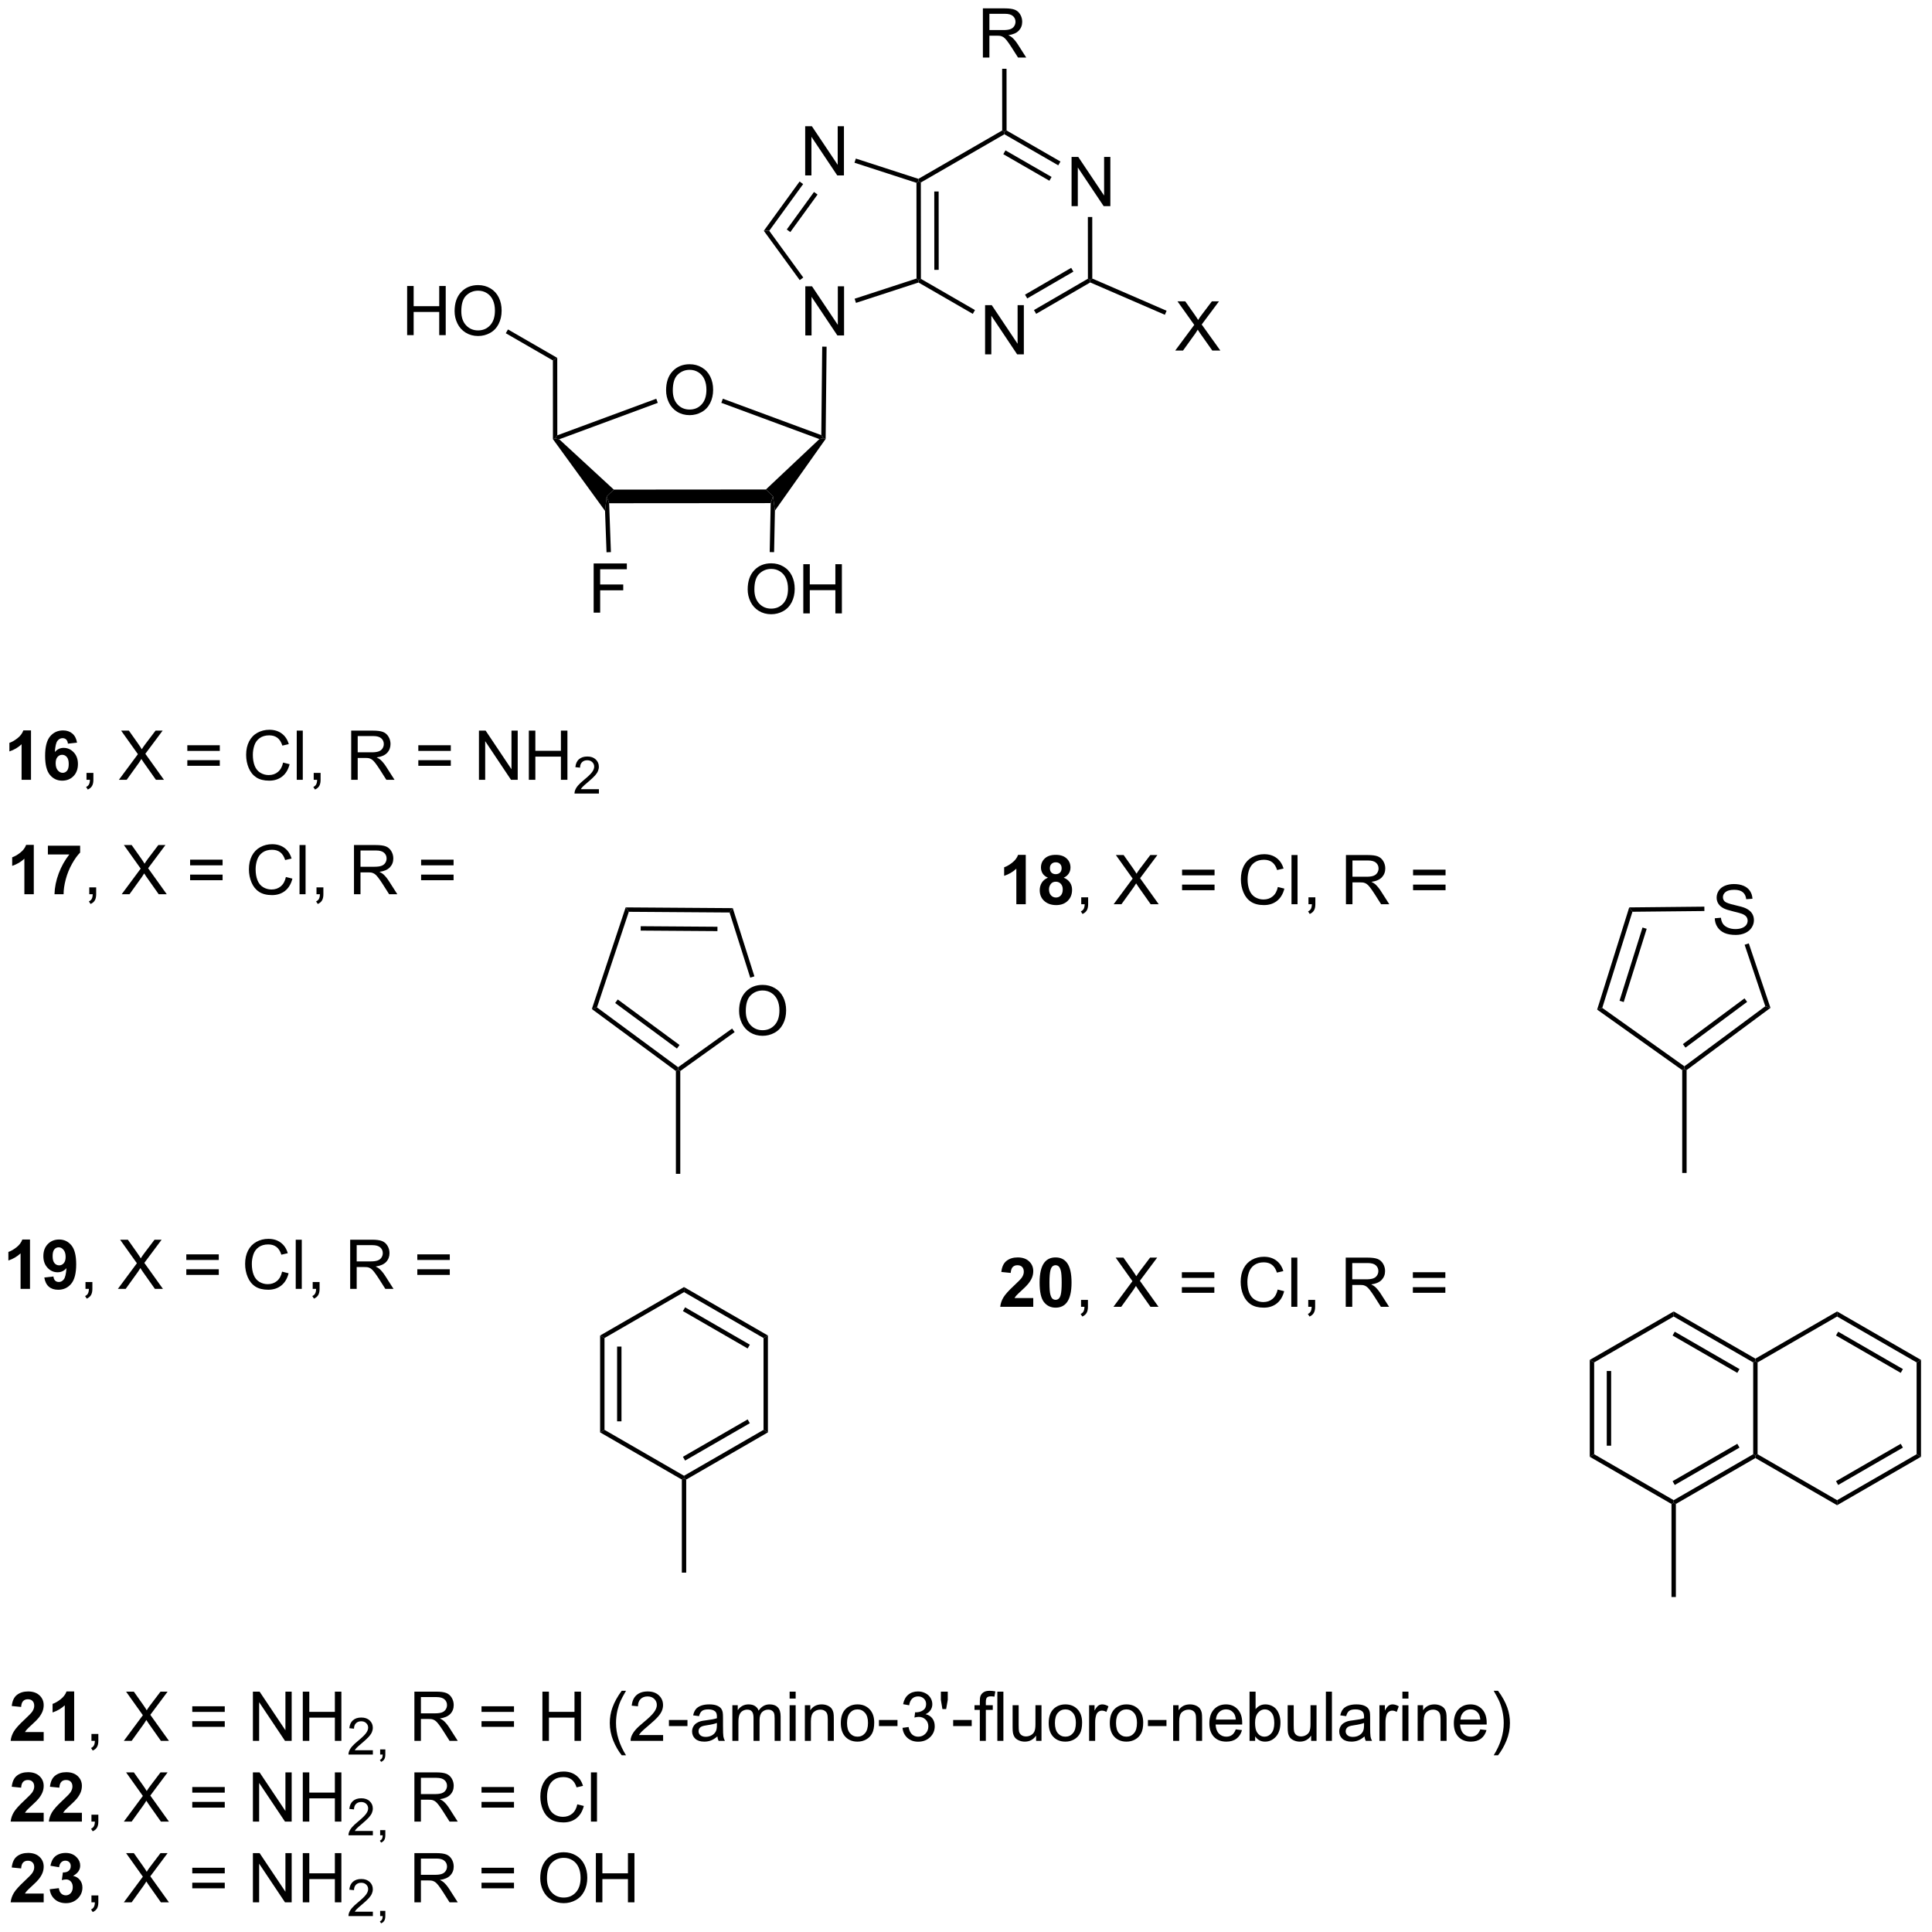 <?xml version="1.0" encoding="UTF-8"?>
<!DOCTYPE svg PUBLIC '-//W3C//DTD SVG 1.0//EN'
          'http://www.w3.org/TR/2001/REC-SVG-20010904/DTD/svg10.dtd'>
<svg stroke-dasharray="none" shape-rendering="auto" xmlns="http://www.w3.org/2000/svg" font-family="'Dialog'" text-rendering="auto" width="617" fill-opacity="1" color-interpolation="auto" color-rendering="auto" preserveAspectRatio="xMidYMid meet" font-size="12px" viewBox="0 0 617 617" fill="black" xmlns:xlink="http://www.w3.org/1999/xlink" stroke="black" image-rendering="auto" stroke-miterlimit="10" stroke-linecap="square" stroke-linejoin="miter" font-style="normal" stroke-width="1" height="617" stroke-dashoffset="0" font-weight="normal" stroke-opacity="1"
><!--Generated by the Batik Graphics2D SVG Generator--><defs id="genericDefs"
  /><g
  ><defs id="defs1"
    ><clipPath clipPathUnits="userSpaceOnUse" id="clipPath1"
      ><path d="M1.284 0.657 L232.331 0.657 L232.331 231.988 L1.284 231.988 L1.284 0.657 Z"
      /></clipPath
      ><clipPath clipPathUnits="userSpaceOnUse" id="clipPath2"
      ><path d="M154.109 76.304 L154.109 301.203 L378.732 301.203 L378.732 76.304 Z"
      /></clipPath
    ></defs
    ><g transform="scale(2.667,2.667) translate(-1.284,-0.657) matrix(1.029,0,0,1.029,-157.233,-77.829)"
    ><path d="M278.748 100.263 L278.748 94.536 L279.526 94.536 L282.534 99.031 L282.534 94.536 L283.261 94.536 L283.261 100.263 L282.482 100.263 L279.474 95.763 L279.474 100.263 L278.748 100.263 Z" stroke="none" clip-path="url(#clipPath2)"
    /></g
    ><g transform="matrix(2.743,0,0,2.743,-422.71,-209.297)"
    ><path d="M268.795 117.559 L268.795 111.832 L269.573 111.832 L272.581 116.327 L272.581 111.832 L273.308 111.832 L273.308 117.559 L272.529 117.559 L269.521 113.059 L269.521 117.559 L268.795 117.559 Z" stroke="none" clip-path="url(#clipPath2)"
    /></g
    ><g transform="matrix(2.743,0,0,2.743,-422.71,-209.297)"
    ><path d="M280.761 101.567 L281.272 101.567 L281.277 108.733 L281.022 108.9 L280.767 108.753 Z" stroke="none" clip-path="url(#clipPath2)"
    /></g
    ><g transform="matrix(2.743,0,0,2.743,-422.71,-209.297)"
    ><path d="M280.767 108.753 L281.022 108.9 L281.039 109.186 L274.742 112.841 L274.486 112.4 ZM278.82 107.486 L273.445 110.607 L273.701 111.048 L279.076 107.928 Z" stroke="none" clip-path="url(#clipPath2)"
    /></g
    ><g transform="matrix(2.743,0,0,2.743,-422.71,-209.297)"
    ><path d="M267.618 112.402 L267.363 112.844 L261.04 109.193 L261.069 108.915 L261.324 108.768 Z" stroke="none" clip-path="url(#clipPath2)"
    /></g
    ><g transform="matrix(2.743,0,0,2.743,-422.71,-209.297)"
    ><path d="M261.324 108.768 L261.069 108.915 L260.814 108.73 L260.805 97.589 L261.06 97.403 L261.315 97.55 ZM263.395 107.718 L263.388 98.599 L262.878 98.599 L262.885 107.719 Z" stroke="none" clip-path="url(#clipPath2)"
    /></g
    ><g transform="matrix(2.743,0,0,2.743,-422.71,-209.297)"
    ><path d="M261.315 97.55 L261.06 97.403 L261.031 97.125 L270.787 91.493 L271.043 91.64 L271.043 91.935 Z" stroke="none" clip-path="url(#clipPath2)"
    /></g
    ><g transform="matrix(2.743,0,0,2.743,-422.71,-209.297)"
    ><path d="M277.571 95.109 L277.316 95.551 L271.043 91.935 L271.043 91.64 L271.298 91.493 ZM276.536 96.904 L271.171 93.811 L270.916 94.253 L276.282 97.346 Z" stroke="none" clip-path="url(#clipPath2)"
    /></g
    ><g transform="matrix(2.743,0,0,2.743,-422.71,-209.297)"
    ><path d="M247.864 115.358 L247.864 109.632 L248.643 109.632 L251.65 114.126 L251.65 109.632 L252.377 109.632 L252.377 115.358 L251.598 115.358 L248.591 110.858 L248.591 115.358 L247.864 115.358 Z" stroke="none" clip-path="url(#clipPath2)"
    /></g
    ><g transform="matrix(2.743,0,0,2.743,-422.71,-209.297)"
    ><path d="M247.85 96.727 L247.85 91 L248.629 91 L251.636 95.495 L251.636 91 L252.363 91 L252.363 96.727 L251.584 96.727 L248.577 92.227 L248.577 96.727 L247.85 96.727 Z" stroke="none" clip-path="url(#clipPath2)"
    /></g
    ><g transform="matrix(2.743,0,0,2.743,-422.71,-209.297)"
    ><path d="M260.814 108.73 L261.069 108.915 L261.04 109.193 L253.763 111.567 L253.605 111.082 Z" stroke="none" clip-path="url(#clipPath2)"
    /></g
    ><g transform="matrix(2.743,0,0,2.743,-422.71,-209.297)"
    ><path d="M247.627 108.613 L247.214 108.914 L243.033 103.174 L243.664 103.173 Z" stroke="none" clip-path="url(#clipPath2)"
    /></g
    ><g transform="matrix(2.743,0,0,2.743,-422.71,-209.297)"
    ><path d="M243.664 103.173 L243.033 103.174 L247.198 97.436 L247.611 97.736 ZM246.119 103.321 L249.289 98.954 L248.876 98.654 L245.706 103.022 Z" stroke="none" clip-path="url(#clipPath2)"
    /></g
    ><g transform="matrix(2.743,0,0,2.743,-422.71,-209.297)"
    ><path d="M261.031 97.125 L261.06 97.403 L260.805 97.589 L253.591 95.248 L253.748 94.763 Z" stroke="none" clip-path="url(#clipPath2)"
    /></g
    ><g transform="matrix(2.743,0,0,2.743,-422.71,-209.297)"
    ><path d="M268.539 83.003 L268.539 77.276 L271.078 77.276 Q271.844 77.276 272.242 77.43 Q272.641 77.584 272.878 77.974 Q273.117 78.365 273.117 78.839 Q273.117 79.448 272.721 79.868 Q272.328 80.284 271.503 80.396 Q271.805 80.542 271.961 80.683 Q272.292 80.987 272.589 81.443 L273.586 83.003 L272.633 83.003 L271.875 81.81 Q271.542 81.295 271.326 81.021 Q271.112 80.748 270.943 80.638 Q270.774 80.529 270.596 80.487 Q270.469 80.459 270.175 80.459 L269.297 80.459 L269.297 83.003 L268.539 83.003 ZM269.297 79.802 L270.925 79.802 Q271.445 79.802 271.737 79.696 Q272.031 79.589 272.182 79.352 Q272.336 79.115 272.336 78.839 Q272.336 78.433 272.039 78.172 Q271.745 77.909 271.109 77.909 L269.297 77.909 L269.297 79.802 Z" stroke="none" clip-path="url(#clipPath2)"
    /></g
    ><g transform="matrix(2.743,0,0,2.743,-422.71,-209.297)"
    ><path d="M271.298 91.493 L271.043 91.64 L270.787 91.493 L270.782 84.307 L271.292 84.307 Z" stroke="none" clip-path="url(#clipPath2)"
    /></g
    ><g transform="matrix(2.743,0,0,2.743,-422.71,-209.297)"
    ><path d="M231.656 121.748 Q231.656 120.321 232.421 119.517 Q233.187 118.709 234.398 118.709 Q235.19 118.709 235.825 119.09 Q236.463 119.467 236.796 120.144 Q237.132 120.821 237.132 121.681 Q237.132 122.553 236.781 123.241 Q236.429 123.928 235.783 124.282 Q235.14 124.636 234.393 124.636 Q233.585 124.636 232.947 124.246 Q232.312 123.853 231.984 123.178 Q231.656 122.501 231.656 121.748 ZM232.437 121.759 Q232.437 122.795 232.992 123.392 Q233.549 123.985 234.39 123.985 Q235.244 123.985 235.796 123.384 Q236.351 122.782 236.351 121.678 Q236.351 120.978 236.114 120.457 Q235.877 119.936 235.421 119.65 Q234.968 119.36 234.401 119.36 Q233.596 119.36 233.015 119.915 Q232.437 120.467 232.437 121.759 Z" stroke="none" clip-path="url(#clipPath2)"
    /></g
    ><g transform="matrix(2.743,0,0,2.743,-422.71,-209.297)"
    ><path d="M225.025 134.893 L224.741 134.099 L225.569 133.305 L243.276 133.291 L244.105 134.084 L243.834 134.878 Z" stroke="none" clip-path="url(#clipPath2)"
    /></g
    ><g transform="matrix(2.743,0,0,2.743,-422.71,-209.297)"
    ><path d="M244.327 135.754 L244.105 134.084 L243.276 133.291 L249.504 127.424 L249.977 127.327 L250.232 127.407 Z" stroke="none" clip-path="url(#clipPath2)"
    /></g
    ><g transform="matrix(2.743,0,0,2.743,-422.71,-209.297)"
    ><path d="M249.726 126.962 L249.977 127.327 L249.504 127.424 L238.086 123.201 L238.263 122.722 Z" stroke="none" clip-path="url(#clipPath2)"
    /></g
    ><g transform="matrix(2.743,0,0,2.743,-422.71,-209.297)"
    ><path d="M230.512 122.725 L230.689 123.204 L219.214 127.446 L218.736 127.35 L218.991 126.984 Z" stroke="none" clip-path="url(#clipPath2)"
    /></g
    ><g transform="matrix(2.743,0,0,2.743,-422.71,-209.297)"
    ><path d="M225.569 133.305 L224.741 134.099 L224.547 135.78 L218.481 127.431 L218.736 127.35 L219.214 127.446 Z" stroke="none" clip-path="url(#clipPath2)"
    /></g
    ><g transform="matrix(2.743,0,0,2.743,-422.71,-209.297)"
    ><path d="M241.155 144.927 Q241.155 143.5 241.92 142.695 Q242.686 141.887 243.897 141.887 Q244.689 141.887 245.324 142.268 Q245.962 142.645 246.295 143.322 Q246.631 144 246.631 144.859 Q246.631 145.731 246.28 146.419 Q245.928 147.106 245.282 147.46 Q244.639 147.815 243.892 147.815 Q243.084 147.815 242.446 147.424 Q241.811 147.031 241.483 146.356 Q241.155 145.679 241.155 144.927 ZM241.936 144.937 Q241.936 145.973 242.491 146.57 Q243.048 147.163 243.889 147.163 Q244.743 147.163 245.295 146.562 Q245.85 145.96 245.85 144.856 Q245.85 144.156 245.613 143.635 Q245.376 143.114 244.92 142.828 Q244.467 142.538 243.899 142.538 Q243.095 142.538 242.514 143.093 Q241.936 143.645 241.936 144.937 ZM247.63 147.716 L247.63 141.989 L248.388 141.989 L248.388 144.341 L251.364 144.341 L251.364 141.989 L252.122 141.989 L252.122 147.716 L251.364 147.716 L251.364 145.015 L248.388 145.015 L248.388 147.716 L247.63 147.716 Z" stroke="none" clip-path="url(#clipPath2)"
    /></g
    ><g transform="matrix(2.743,0,0,2.743,-422.71,-209.297)"
    ><path d="M243.834 134.878 L244.105 134.084 L244.327 135.754 L244.23 140.589 L243.72 140.579 Z" stroke="none" clip-path="url(#clipPath2)"
    /></g
    ><g transform="matrix(2.743,0,0,2.743,-422.71,-209.297)"
    ><path d="M223.222 147.63 L223.222 141.904 L227.086 141.904 L227.086 142.578 L223.98 142.578 L223.98 144.352 L226.667 144.352 L226.667 145.029 L223.98 145.029 L223.98 147.63 L223.222 147.63 Z" stroke="none" clip-path="url(#clipPath2)"
    /></g
    ><g transform="matrix(2.743,0,0,2.743,-422.71,-209.297)"
    ><path d="M224.547 135.78 L224.741 134.099 L225.025 134.893 L225.232 140.583 L224.722 140.601 Z" stroke="none" clip-path="url(#clipPath2)"
    /></g
    ><g transform="matrix(2.743,0,0,2.743,-422.71,-209.297)"
    ><path d="M218.991 126.984 L218.736 127.35 L218.481 127.431 L218.474 118.264 L218.984 117.969 Z" stroke="none" clip-path="url(#clipPath2)"
    /></g
    ><g transform="matrix(2.743,0,0,2.743,-422.71,-209.297)"
    ><path d="M249.832 116.659 L250.342 116.665 L250.232 127.407 L249.977 127.327 L249.726 126.962 Z" stroke="none" clip-path="url(#clipPath2)"
    /></g
    ><g transform="matrix(2.743,0,0,2.743,-422.71,-209.297)"
    ><path d="M201.507 115.323 L201.507 109.597 L202.265 109.597 L202.265 111.948 L205.242 111.948 L205.242 109.597 L205.999 109.597 L205.999 115.323 L205.242 115.323 L205.242 112.623 L202.265 112.623 L202.265 115.323 L201.507 115.323 ZM207.032 112.534 Q207.032 111.107 207.798 110.302 Q208.563 109.495 209.774 109.495 Q210.566 109.495 211.201 109.875 Q211.839 110.253 212.173 110.93 Q212.508 111.607 212.508 112.466 Q212.508 113.339 212.157 114.026 Q211.805 114.714 211.16 115.068 Q210.516 115.422 209.769 115.422 Q208.962 115.422 208.324 115.031 Q207.688 114.638 207.36 113.964 Q207.032 113.287 207.032 112.534 ZM207.813 112.544 Q207.813 113.581 208.368 114.177 Q208.925 114.771 209.766 114.771 Q210.62 114.771 211.173 114.169 Q211.727 113.568 211.727 112.464 Q211.727 111.763 211.49 111.243 Q211.253 110.722 210.798 110.435 Q210.345 110.146 209.777 110.146 Q208.972 110.146 208.391 110.701 Q207.813 111.253 207.813 112.544 Z" stroke="none" clip-path="url(#clipPath2)"
    /></g
    ><g transform="matrix(2.743,0,0,2.743,-422.71,-209.297)"
    ><path d="M218.984 117.969 L218.474 118.264 L212.993 115.1 L213.248 114.658 Z" stroke="none" clip-path="url(#clipPath2)"
    /></g
    ><g transform="matrix(2.743,0,0,2.743,-422.71,-209.297)"
    ><path d="M290.934 117.112 L293.148 114.128 L291.195 111.385 L292.098 111.385 L293.137 112.854 Q293.46 113.31 293.598 113.557 Q293.788 113.245 294.051 112.904 L295.202 111.385 L296.028 111.385 L294.015 114.084 L296.184 117.112 L295.247 117.112 L293.804 115.068 Q293.684 114.893 293.554 114.685 Q293.364 114.998 293.281 115.115 L291.843 117.112 L290.934 117.112 Z" stroke="none" clip-path="url(#clipPath2)"
    /></g
    ><g transform="matrix(2.743,0,0,2.743,-422.71,-209.297)"
    ><path d="M281.039 109.186 L281.022 108.9 L281.277 108.733 L289.929 112.483 L289.726 112.951 Z" stroke="none" clip-path="url(#clipPath2)"
    /></g
    ><g transform="matrix(2.743,0,0,2.743,-422.71,-209.297)"
    ><path d="M157.715 167.093 L156.618 167.093 L156.618 162.955 Q156.017 163.517 155.199 163.788 L155.199 162.791 Q155.629 162.65 156.131 162.259 Q156.637 161.866 156.824 161.343 L157.715 161.343 L157.715 167.093 ZM163.075 162.767 L162.013 162.884 Q161.974 162.556 161.81 162.4 Q161.646 162.244 161.383 162.244 Q161.036 162.244 160.794 162.556 Q160.554 162.869 160.492 163.858 Q160.903 163.374 161.513 163.374 Q162.2 163.374 162.69 163.897 Q163.179 164.421 163.179 165.249 Q163.179 166.127 162.664 166.66 Q162.148 167.192 161.341 167.192 Q160.474 167.192 159.914 166.517 Q159.357 165.843 159.357 164.306 Q159.357 162.733 159.937 162.038 Q160.521 161.343 161.45 161.343 Q162.101 161.343 162.528 161.707 Q162.958 162.072 163.075 162.767 ZM160.586 165.163 Q160.586 165.697 160.831 165.988 Q161.078 166.28 161.396 166.28 Q161.7 166.28 161.903 166.043 Q162.107 165.804 162.107 165.259 Q162.107 164.702 161.888 164.442 Q161.669 164.181 161.341 164.181 Q161.023 164.181 160.804 164.431 Q160.586 164.679 160.586 165.163 Z" stroke="none" clip-path="url(#clipPath2)"
    /></g
    ><g transform="matrix(2.743,0,0,2.743,-422.71,-209.297)"
    ><path d="M164.176 167.093 L164.176 166.291 L164.978 166.291 L164.978 167.093 Q164.978 167.535 164.821 167.806 Q164.665 168.077 164.324 168.226 L164.129 167.926 Q164.353 167.827 164.457 167.637 Q164.564 167.45 164.574 167.093 L164.176 167.093 ZM167.946 167.093 L170.16 164.108 L168.207 161.366 L169.111 161.366 L170.15 162.835 Q170.472 163.291 170.611 163.538 Q170.801 163.226 171.064 162.884 L172.215 161.366 L173.04 161.366 L171.027 164.064 L173.196 167.093 L172.259 167.093 L170.816 165.048 Q170.696 164.874 170.566 164.666 Q170.376 164.978 170.293 165.095 L168.855 167.093 L167.946 167.093 ZM179.695 163.726 L175.914 163.726 L175.914 163.069 L179.695 163.069 L179.695 163.726 ZM179.695 165.463 L175.914 165.463 L175.914 164.806 L179.695 164.806 L179.695 165.463 ZM187.066 165.085 L187.824 165.275 Q187.587 166.21 186.967 166.702 Q186.347 167.192 185.454 167.192 Q184.527 167.192 183.946 166.814 Q183.368 166.436 183.064 165.723 Q182.762 165.007 182.762 164.186 Q182.762 163.291 183.103 162.627 Q183.446 161.96 184.077 161.613 Q184.707 161.267 185.465 161.267 Q186.324 161.267 186.91 161.705 Q187.496 162.142 187.728 162.936 L186.98 163.111 Q186.782 162.486 186.402 162.202 Q186.025 161.916 185.449 161.916 Q184.79 161.916 184.345 162.233 Q183.902 162.548 183.722 163.082 Q183.543 163.616 183.543 164.181 Q183.543 164.913 183.756 165.457 Q183.97 166.002 184.418 166.272 Q184.868 166.541 185.392 166.541 Q186.027 166.541 186.467 166.173 Q186.91 165.806 187.066 165.085 ZM188.654 167.093 L188.654 161.366 L189.357 161.366 L189.357 167.093 L188.654 167.093 ZM190.629 167.093 L190.629 166.291 L191.431 166.291 L191.431 167.093 Q191.431 167.535 191.275 167.806 Q191.118 168.077 190.777 168.226 L190.582 167.926 Q190.806 167.827 190.91 167.637 Q191.017 167.45 191.027 167.093 L190.629 167.093 ZM194.993 167.093 L194.993 161.366 L197.532 161.366 Q198.298 161.366 198.696 161.52 Q199.095 161.673 199.332 162.064 Q199.571 162.455 199.571 162.929 Q199.571 163.538 199.176 163.957 Q198.782 164.374 197.957 164.486 Q198.259 164.632 198.415 164.772 Q198.746 165.077 199.043 165.533 L200.04 167.093 L199.087 167.093 L198.329 165.9 Q197.996 165.384 197.78 165.111 Q197.566 164.838 197.397 164.728 Q197.228 164.619 197.051 164.577 Q196.923 164.548 196.629 164.548 L195.751 164.548 L195.751 167.093 L194.993 167.093 ZM195.751 163.892 L197.379 163.892 Q197.9 163.892 198.191 163.785 Q198.486 163.679 198.637 163.442 Q198.79 163.205 198.79 162.929 Q198.79 162.522 198.493 162.262 Q198.199 161.999 197.564 161.999 L195.751 161.999 L195.751 163.892 ZM206.59 163.726 L202.809 163.726 L202.809 163.069 L206.59 163.069 L206.59 163.726 ZM206.59 165.463 L202.809 165.463 L202.809 164.806 L206.59 164.806 L206.59 165.463 ZM209.867 167.093 L209.867 161.366 L210.646 161.366 L213.654 165.861 L213.654 161.366 L214.38 161.366 L214.38 167.093 L213.601 167.093 L210.594 162.593 L210.594 167.093 L209.867 167.093 ZM215.676 167.093 L215.676 161.366 L216.434 161.366 L216.434 163.718 L219.41 163.718 L219.41 161.366 L220.168 161.366 L220.168 167.093 L219.41 167.093 L219.41 164.392 L216.434 164.392 L216.434 167.093 L215.676 167.093 Z" stroke="none" clip-path="url(#clipPath2)"
    /></g
    ><g transform="matrix(2.743,0,0,2.743,-422.71,-209.297)"
    ><path d="M223.834 168.185 L223.834 168.693 L220.994 168.693 Q220.988 168.501 221.056 168.326 Q221.164 168.036 221.402 167.755 Q221.642 167.474 222.094 167.105 Q222.793 166.531 223.039 166.195 Q223.285 165.859 223.285 165.56 Q223.285 165.247 223.06 165.032 Q222.838 164.816 222.476 164.816 Q222.095 164.816 221.867 165.044 Q221.638 165.273 221.637 165.677 L221.094 165.622 Q221.15 165.015 221.513 164.699 Q221.877 164.38 222.488 164.38 Q223.107 164.38 223.467 164.724 Q223.828 165.066 223.828 165.572 Q223.828 165.829 223.722 166.079 Q223.617 166.327 223.371 166.603 Q223.127 166.878 222.558 167.359 Q222.084 167.757 221.949 167.9 Q221.814 168.042 221.726 168.185 L223.834 168.185 Z" stroke="none" clip-path="url(#clipPath2)"
    /></g
    ><g transform="matrix(2.743,0,0,2.743,-422.71,-209.297)"
    ><path d="M353.749 183.213 L354.465 183.151 Q354.515 183.58 354.7 183.856 Q354.887 184.132 355.278 184.302 Q355.668 184.471 356.155 184.471 Q356.59 184.471 356.921 184.343 Q357.254 184.213 357.416 183.989 Q357.577 183.765 357.577 183.5 Q357.577 183.229 357.421 183.028 Q357.265 182.828 356.905 182.69 Q356.676 182.601 355.887 182.411 Q355.098 182.221 354.78 182.054 Q354.372 181.838 354.168 181.52 Q353.968 181.203 353.968 180.807 Q353.968 180.375 354.213 179.997 Q354.46 179.619 354.932 179.424 Q355.405 179.229 355.984 179.229 Q356.622 179.229 357.106 179.434 Q357.593 179.64 357.853 180.039 Q358.116 180.437 358.137 180.94 L357.411 180.994 Q357.351 180.453 357.012 180.177 Q356.676 179.898 356.015 179.898 Q355.327 179.898 355.012 180.151 Q354.7 180.401 354.7 180.757 Q354.7 181.065 354.921 181.265 Q355.14 181.463 356.064 181.674 Q356.989 181.882 357.332 182.039 Q357.832 182.268 358.07 182.622 Q358.309 182.976 358.309 183.437 Q358.309 183.893 358.046 184.299 Q357.786 184.703 357.293 184.929 Q356.804 185.153 356.192 185.153 Q355.413 185.153 354.887 184.927 Q354.364 184.697 354.064 184.244 Q353.765 183.789 353.749 183.213 Z" stroke="none" clip-path="url(#clipPath2)"
    /></g
    ><g transform="matrix(2.743,0,0,2.743,-422.71,-209.297)"
    ><path d="M343.788 181.948 L344.164 182.455 L340.652 193.648 L340.054 193.849 ZM345.337 184.288 L342.662 192.814 L343.149 192.967 L345.824 184.44 Z" stroke="none" clip-path="url(#clipPath2)"
    /></g
    ><g transform="matrix(2.743,0,0,2.743,-422.71,-209.297)"
    ><path d="M340.054 193.849 L340.652 193.648 L350.212 200.447 L350.215 200.762 L349.96 200.894 Z" stroke="none" clip-path="url(#clipPath2)"
    /></g
    ><g transform="matrix(2.743,0,0,2.743,-422.71,-209.297)"
    ><path d="M350.471 200.891 L350.215 200.762 L350.212 200.447 L359.632 193.456 L360.234 193.645 ZM350.34 198.275 L357.516 192.949 L357.212 192.539 L350.036 197.865 Z" stroke="none" clip-path="url(#clipPath2)"
    /></g
    ><g transform="matrix(2.743,0,0,2.743,-422.71,-209.297)"
    ><path d="M360.234 193.645 L359.632 193.456 L357.226 186.298 L357.71 186.136 Z" stroke="none" clip-path="url(#clipPath2)"
    /></g
    ><g transform="matrix(2.743,0,0,2.743,-422.71,-209.297)"
    ><path d="M352.537 181.86 L352.542 182.37 L344.164 182.455 L343.788 181.948 Z" stroke="none" clip-path="url(#clipPath2)"
    /></g
    ><g transform="matrix(2.743,0,0,2.743,-422.71,-209.297)"
    ><path d="M349.96 200.894 L350.215 200.762 L350.471 200.891 L350.471 212.864 L349.96 212.864 Z" stroke="none" clip-path="url(#clipPath2)"
    /></g
    ><g transform="matrix(2.743,0,0,2.743,-422.71,-209.297)"
    ><path d="M223.975 231.79 L224.485 232.085 L224.485 242.775 L223.975 243.07 ZM225.952 233.079 L225.952 241.781 L226.462 241.781 L226.462 233.079 Z" stroke="none" clip-path="url(#clipPath2)"
    /></g
    ><g transform="matrix(2.743,0,0,2.743,-422.71,-209.297)"
    ><path d="M223.975 243.07 L224.485 242.775 L233.743 248.12 L233.743 248.415 L233.488 248.562 Z" stroke="none" clip-path="url(#clipPath2)"
    /></g
    ><g transform="matrix(2.743,0,0,2.743,-422.71,-209.297)"
    ><path d="M233.998 248.562 L233.743 248.415 L233.743 248.12 L243.001 242.775 L243.511 243.069 ZM233.87 246.352 L241.406 242.001 L241.151 241.56 L233.615 245.911 Z" stroke="none" clip-path="url(#clipPath2)"
    /></g
    ><g transform="matrix(2.743,0,0,2.743,-422.71,-209.297)"
    ><path d="M243.511 243.069 L243.001 242.775 L243.001 232.085 L243.511 231.79 Z" stroke="none" clip-path="url(#clipPath2)"
    /></g
    ><g transform="matrix(2.743,0,0,2.743,-422.71,-209.297)"
    ><path d="M243.511 231.79 L243.001 232.085 L233.743 226.74 L233.743 226.15 ZM241.406 232.858 L233.87 228.507 L233.615 228.949 L241.151 233.3 Z" stroke="none" clip-path="url(#clipPath2)"
    /></g
    ><g transform="matrix(2.743,0,0,2.743,-422.71,-209.297)"
    ><path d="M233.743 226.15 L233.743 226.74 L224.485 232.085 L223.975 231.79 Z" stroke="none" clip-path="url(#clipPath2)"
    /></g
    ><g transform="matrix(2.743,0,0,2.743,-422.71,-209.297)"
    ><path d="M233.488 248.562 L233.743 248.415 L233.998 248.562 L233.998 259.399 L233.488 259.399 Z" stroke="none" clip-path="url(#clipPath2)"
    /></g
    ><g transform="matrix(2.743,0,0,2.743,-422.71,-209.297)"
    ><path d="M339.197 234.631 L339.708 234.925 L339.708 245.615 L339.197 245.91 ZM341.175 235.92 L341.175 244.621 L341.685 244.621 L341.685 235.92 Z" stroke="none" clip-path="url(#clipPath2)"
    /></g
    ><g transform="matrix(2.743,0,0,2.743,-422.71,-209.297)"
    ><path d="M339.197 245.91 L339.708 245.615 L348.966 250.961 L348.966 251.255 L348.711 251.403 Z" stroke="none" clip-path="url(#clipPath2)"
    /></g
    ><g transform="matrix(2.743,0,0,2.743,-422.71,-209.297)"
    ><path d="M349.221 251.403 L348.966 251.255 L348.966 250.961 L358.224 245.615 L358.479 245.763 L358.479 246.057 ZM349.093 249.193 L356.629 244.842 L356.374 244.4 L348.838 248.751 Z" stroke="none" clip-path="url(#clipPath2)"
    /></g
    ><g transform="matrix(2.743,0,0,2.743,-422.71,-209.297)"
    ><path d="M358.734 245.615 L358.479 245.763 L358.224 245.615 L358.224 234.925 L358.479 234.778 L358.734 234.925 Z" stroke="none" clip-path="url(#clipPath2)"
    /></g
    ><g transform="matrix(2.743,0,0,2.743,-422.71,-209.297)"
    ><path d="M358.479 234.483 L358.479 234.778 L358.224 234.925 L348.966 229.58 L348.966 228.991 ZM356.629 235.699 L349.093 231.348 L348.838 231.79 L356.374 236.141 Z" stroke="none" clip-path="url(#clipPath2)"
    /></g
    ><g transform="matrix(2.743,0,0,2.743,-422.71,-209.297)"
    ><path d="M348.966 228.991 L348.966 229.58 L339.708 234.925 L339.197 234.631 Z" stroke="none" clip-path="url(#clipPath2)"
    /></g
    ><g transform="matrix(2.743,0,0,2.743,-422.71,-209.297)"
    ><path d="M348.711 251.403 L348.966 251.255 L349.221 251.403 L349.221 262.24 L348.711 262.24 Z" stroke="none" clip-path="url(#clipPath2)"
    /></g
    ><g transform="matrix(2.743,0,0,2.743,-422.71,-209.297)"
    ><path d="M358.479 246.057 L358.479 245.763 L358.734 245.615 L367.992 250.961 L367.992 251.55 Z" stroke="none" clip-path="url(#clipPath2)"
    /></g
    ><g transform="matrix(2.743,0,0,2.743,-422.71,-209.297)"
    ><path d="M367.992 251.55 L367.992 250.961 L377.25 245.615 L377.76 245.91 ZM368.119 249.193 L375.655 244.842 L375.4 244.4 L367.864 248.751 Z" stroke="none" clip-path="url(#clipPath2)"
    /></g
    ><g transform="matrix(2.743,0,0,2.743,-422.71,-209.297)"
    ><path d="M377.76 245.91 L377.25 245.615 L377.25 234.925 L377.76 234.631 Z" stroke="none" clip-path="url(#clipPath2)"
    /></g
    ><g transform="matrix(2.743,0,0,2.743,-422.71,-209.297)"
    ><path d="M377.76 234.631 L377.25 234.925 L367.992 229.58 L367.992 228.991 ZM375.655 235.699 L368.119 231.348 L367.864 231.79 L375.4 236.141 Z" stroke="none" clip-path="url(#clipPath2)"
    /></g
    ><g transform="matrix(2.743,0,0,2.743,-422.71,-209.297)"
    ><path d="M367.992 228.991 L367.992 229.58 L358.734 234.925 L358.479 234.778 L358.479 234.483 Z" stroke="none" clip-path="url(#clipPath2)"
    /></g
    ><g transform="matrix(2.743,0,0,2.743,-422.71,-209.297)"
    ><path d="M240.155 194.009 Q240.155 192.582 240.92 191.777 Q241.686 190.97 242.897 190.97 Q243.689 190.97 244.324 191.35 Q244.962 191.728 245.295 192.405 Q245.631 193.082 245.631 193.941 Q245.631 194.814 245.28 195.501 Q244.928 196.189 244.282 196.543 Q243.639 196.897 242.892 196.897 Q242.084 196.897 241.446 196.506 Q240.811 196.113 240.483 195.439 Q240.155 194.762 240.155 194.009 ZM240.936 194.02 Q240.936 195.056 241.491 195.652 Q242.048 196.246 242.889 196.246 Q243.743 196.246 244.295 195.645 Q244.85 195.043 244.85 193.939 Q244.85 193.238 244.613 192.718 Q244.376 192.197 243.92 191.91 Q243.467 191.621 242.9 191.621 Q242.095 191.621 241.514 192.176 Q240.936 192.728 240.936 194.02 Z" stroke="none" clip-path="url(#clipPath2)"
    /></g
    ><g transform="matrix(2.743,0,0,2.743,-422.71,-209.297)"
    ><path d="M239.42 182.034 L239.045 182.542 L227.315 182.46 L226.947 181.947 ZM237.636 184.2 L228.7 184.138 L228.697 184.648 L237.633 184.71 Z" stroke="none" clip-path="url(#clipPath2)"
    /></g
    ><g transform="matrix(2.743,0,0,2.743,-422.71,-209.297)"
    ><path d="M226.947 181.947 L227.315 182.46 L223.612 193.591 L223.011 193.782 Z" stroke="none" clip-path="url(#clipPath2)"
    /></g
    ><g transform="matrix(2.743,0,0,2.743,-422.71,-209.297)"
    ><path d="M223.011 193.782 L223.612 193.591 L233.054 200.553 L233.052 200.868 L232.797 200.997 ZM225.726 193.078 L232.919 198.381 L233.222 197.97 L226.029 192.667 Z" stroke="none" clip-path="url(#clipPath2)"
    /></g
    ><g transform="matrix(2.743,0,0,2.743,-422.71,-209.297)"
    ><path d="M233.307 200.999 L233.052 200.868 L233.054 200.553 L239.341 196.051 L239.638 196.466 Z" stroke="none" clip-path="url(#clipPath2)"
    /></g
    ><g transform="matrix(2.743,0,0,2.743,-422.71,-209.297)"
    ><path d="M241.938 189.974 L241.452 190.128 L239.045 182.542 L239.42 182.034 Z" stroke="none" clip-path="url(#clipPath2)"
    /></g
    ><g transform="matrix(2.743,0,0,2.743,-422.71,-209.297)"
    ><path d="M232.797 200.997 L233.052 200.868 L233.307 200.999 L233.307 212.97 L232.797 212.97 Z" stroke="none" clip-path="url(#clipPath2)"
    /></g
    ><g transform="matrix(2.743,0,0,2.743,-422.71,-209.297)"
    ><path d="M158.039 180.416 L156.943 180.416 L156.943 176.278 Q156.341 176.84 155.524 177.111 L155.524 176.114 Q155.953 175.973 156.456 175.583 Q156.961 175.189 157.149 174.666 L158.039 174.666 L158.039 180.416 ZM159.681 175.786 L159.681 174.767 L163.434 174.767 L163.434 175.564 Q162.97 176.02 162.489 176.877 Q162.009 177.731 161.757 178.694 Q161.504 179.658 161.509 180.416 L160.45 180.416 Q160.478 179.228 160.939 177.994 Q161.403 176.76 162.176 175.786 L159.681 175.786 Z" stroke="none" clip-path="url(#clipPath2)"
    /></g
    ><g transform="matrix(2.743,0,0,2.743,-422.71,-209.297)"
    ><path d="M164.5 180.416 L164.5 179.614 L165.302 179.614 L165.302 180.416 Q165.302 180.858 165.146 181.129 Q164.99 181.4 164.649 181.549 L164.453 181.249 Q164.677 181.15 164.781 180.96 Q164.888 180.773 164.899 180.416 L164.5 180.416 ZM168.271 180.416 L170.485 177.431 L168.531 174.689 L169.435 174.689 L170.474 176.158 Q170.797 176.614 170.935 176.861 Q171.125 176.549 171.388 176.208 L172.539 174.689 L173.365 174.689 L171.352 177.387 L173.521 180.416 L172.584 180.416 L171.141 178.371 Q171.021 178.197 170.891 177.989 Q170.701 178.301 170.617 178.418 L169.18 180.416 L168.271 180.416 ZM180.02 177.049 L176.238 177.049 L176.238 176.392 L180.02 176.392 L180.02 177.049 ZM180.02 178.786 L176.238 178.786 L176.238 178.129 L180.02 178.129 L180.02 178.786 ZM187.391 178.408 L188.149 178.598 Q187.912 179.533 187.292 180.025 Q186.672 180.515 185.779 180.515 Q184.852 180.515 184.271 180.137 Q183.693 179.76 183.388 179.046 Q183.086 178.33 183.086 177.51 Q183.086 176.614 183.427 175.95 Q183.771 175.283 184.401 174.937 Q185.031 174.59 185.789 174.59 Q186.649 174.59 187.235 175.028 Q187.821 175.465 188.052 176.26 L187.305 176.434 Q187.107 175.809 186.727 175.525 Q186.349 175.239 185.774 175.239 Q185.115 175.239 184.669 175.556 Q184.227 175.871 184.047 176.405 Q183.867 176.939 183.867 177.504 Q183.867 178.236 184.081 178.78 Q184.294 179.325 184.742 179.595 Q185.193 179.864 185.716 179.864 Q186.352 179.864 186.792 179.496 Q187.235 179.129 187.391 178.408 ZM188.978 180.416 L188.978 174.689 L189.681 174.689 L189.681 180.416 L188.978 180.416 ZM190.953 180.416 L190.953 179.614 L191.755 179.614 L191.755 180.416 Q191.755 180.858 191.599 181.129 Q191.443 181.4 191.102 181.549 L190.906 181.249 Q191.13 181.15 191.235 180.96 Q191.341 180.773 191.352 180.416 L190.953 180.416 ZM195.318 180.416 L195.318 174.689 L197.857 174.689 Q198.623 174.689 199.021 174.843 Q199.419 174.996 199.656 175.387 Q199.896 175.778 199.896 176.252 Q199.896 176.861 199.5 177.28 Q199.107 177.697 198.281 177.809 Q198.584 177.955 198.74 178.095 Q199.071 178.4 199.367 178.856 L200.365 180.416 L199.412 180.416 L198.654 179.223 Q198.321 178.708 198.104 178.434 Q197.891 178.161 197.722 178.051 Q197.552 177.942 197.375 177.9 Q197.248 177.871 196.953 177.871 L196.076 177.871 L196.076 180.416 L195.318 180.416 ZM196.076 177.215 L197.703 177.215 Q198.224 177.215 198.516 177.108 Q198.81 177.002 198.961 176.765 Q199.115 176.528 199.115 176.252 Q199.115 175.845 198.818 175.585 Q198.524 175.322 197.888 175.322 L196.076 175.322 L196.076 177.215 ZM206.914 177.049 L203.133 177.049 L203.133 176.392 L206.914 176.392 L206.914 177.049 ZM206.914 178.786 L203.133 178.786 L203.133 178.129 L206.914 178.129 L206.914 178.786 Z" stroke="none" clip-path="url(#clipPath2)"
    /></g
    ><g transform="matrix(2.743,0,0,2.743,-422.71,-209.297)"
    ><path d="M273.531 181.579 L272.434 181.579 L272.434 177.441 Q271.833 178.003 271.015 178.274 L271.015 177.277 Q271.445 177.136 271.947 176.745 Q272.452 176.352 272.64 175.829 L273.531 175.829 L273.531 181.579 ZM276.113 178.488 Q275.688 178.308 275.493 177.995 Q275.3 177.68 275.3 177.305 Q275.3 176.665 275.748 176.248 Q276.196 175.829 277.019 175.829 Q277.837 175.829 278.287 176.248 Q278.738 176.665 278.738 177.305 Q278.738 177.704 278.529 178.014 Q278.324 178.324 277.949 178.488 Q278.425 178.68 278.673 179.048 Q278.923 179.415 278.923 179.894 Q278.923 180.688 278.415 181.186 Q277.909 181.68 277.071 181.68 Q276.29 181.68 275.769 181.269 Q275.157 180.785 275.157 179.941 Q275.157 179.477 275.386 179.089 Q275.618 178.699 276.113 178.488 ZM276.339 177.383 Q276.339 177.712 276.524 177.897 Q276.712 178.079 277.019 178.079 Q277.331 178.079 277.519 177.894 Q277.706 177.706 277.706 177.378 Q277.706 177.071 277.521 176.886 Q277.337 176.699 277.032 176.699 Q276.714 176.699 276.527 176.886 Q276.339 177.074 276.339 177.383 ZM276.238 179.837 Q276.238 180.29 276.469 180.545 Q276.704 180.798 277.05 180.798 Q277.391 180.798 277.613 180.553 Q277.837 180.308 277.837 179.847 Q277.837 179.446 277.61 179.201 Q277.383 178.956 277.034 178.956 Q276.633 178.956 276.435 179.235 Q276.238 179.511 276.238 179.837 Z" stroke="none" clip-path="url(#clipPath2)"
    /></g
    ><g transform="matrix(2.743,0,0,2.743,-422.71,-209.297)"
    ><path d="M279.991 181.579 L279.991 180.777 L280.794 180.777 L280.794 181.579 Q280.794 182.022 280.637 182.292 Q280.481 182.563 280.14 182.712 L279.945 182.412 Q280.169 182.313 280.273 182.123 Q280.38 181.936 280.39 181.579 L279.991 181.579 ZM283.762 181.579 L285.976 178.594 L284.023 175.852 L284.926 175.852 L285.966 177.321 Q286.288 177.777 286.426 178.024 Q286.616 177.712 286.88 177.37 L288.031 175.852 L288.856 175.852 L286.843 178.55 L289.012 181.579 L288.075 181.579 L286.632 179.535 Q286.512 179.36 286.382 179.152 Q286.192 179.464 286.109 179.581 L284.671 181.579 L283.762 181.579 ZM295.511 178.212 L291.73 178.212 L291.73 177.555 L295.511 177.555 L295.511 178.212 ZM295.511 179.949 L291.73 179.949 L291.73 179.292 L295.511 179.292 L295.511 179.949 ZM302.882 179.571 L303.64 179.761 Q303.403 180.696 302.783 181.188 Q302.163 181.678 301.27 181.678 Q300.343 181.678 299.762 181.3 Q299.184 180.923 298.88 180.209 Q298.577 179.493 298.577 178.673 Q298.577 177.777 298.919 177.113 Q299.262 176.446 299.893 176.1 Q300.523 175.753 301.281 175.753 Q302.14 175.753 302.726 176.191 Q303.312 176.628 303.544 177.423 L302.796 177.597 Q302.598 176.972 302.218 176.688 Q301.841 176.402 301.265 176.402 Q300.606 176.402 300.161 176.719 Q299.718 177.035 299.538 177.568 Q299.359 178.102 299.359 178.667 Q299.359 179.399 299.572 179.943 Q299.786 180.488 300.234 180.758 Q300.684 181.027 301.208 181.027 Q301.843 181.027 302.283 180.66 Q302.726 180.292 302.882 179.571 ZM304.469 181.579 L304.469 175.852 L305.173 175.852 L305.173 181.579 L304.469 181.579 ZM306.445 181.579 L306.445 180.777 L307.247 180.777 L307.247 181.579 Q307.247 182.022 307.091 182.292 Q306.934 182.563 306.593 182.712 L306.398 182.412 Q306.622 182.313 306.726 182.123 Q306.833 181.936 306.843 181.579 L306.445 181.579 ZM310.809 181.579 L310.809 175.852 L313.348 175.852 Q314.114 175.852 314.512 176.006 Q314.911 176.16 315.148 176.55 Q315.387 176.941 315.387 177.415 Q315.387 178.024 314.991 178.443 Q314.598 178.86 313.773 178.972 Q314.075 179.118 314.231 179.258 Q314.562 179.563 314.859 180.019 L315.856 181.579 L314.903 181.579 L314.145 180.386 Q313.812 179.87 313.596 179.597 Q313.382 179.324 313.213 179.214 Q313.044 179.105 312.866 179.063 Q312.739 179.035 312.445 179.035 L311.567 179.035 L311.567 181.579 L310.809 181.579 ZM311.567 178.378 L313.195 178.378 Q313.716 178.378 314.007 178.272 Q314.301 178.165 314.452 177.928 Q314.606 177.691 314.606 177.415 Q314.606 177.008 314.309 176.748 Q314.015 176.485 313.38 176.485 L311.567 176.485 L311.567 178.378 ZM322.406 178.212 L318.624 178.212 L318.624 177.555 L322.406 177.555 L322.406 178.212 ZM322.406 179.949 L318.624 179.949 L318.624 179.292 L322.406 179.292 L322.406 179.949 Z" stroke="none" clip-path="url(#clipPath2)"
    /></g
    ><g transform="matrix(2.743,0,0,2.743,-422.71,-209.297)"
    ><path d="M157.597 226.364 L156.5 226.364 L156.5 222.226 Q155.899 222.788 155.081 223.059 L155.081 222.062 Q155.511 221.921 156.013 221.53 Q156.518 221.137 156.706 220.614 L157.597 220.614 L157.597 226.364 ZM159.262 225.038 L160.325 224.921 Q160.364 225.247 160.528 225.403 Q160.692 225.559 160.96 225.559 Q161.301 225.559 161.538 225.247 Q161.778 224.934 161.843 223.95 Q161.429 224.429 160.809 224.429 Q160.132 224.429 159.642 223.908 Q159.153 223.387 159.153 222.551 Q159.153 221.679 159.668 221.148 Q160.186 220.614 160.989 220.614 Q161.858 220.614 162.416 221.288 Q162.976 221.96 162.976 223.504 Q162.976 225.075 162.392 225.77 Q161.811 226.465 160.879 226.465 Q160.207 226.465 159.793 226.109 Q159.379 225.749 159.262 225.038 ZM161.746 222.64 Q161.746 222.109 161.502 221.817 Q161.257 221.523 160.936 221.523 Q160.632 221.523 160.431 221.765 Q160.231 222.004 160.231 222.551 Q160.231 223.106 160.45 223.366 Q160.668 223.624 160.996 223.624 Q161.311 223.624 161.528 223.374 Q161.746 223.124 161.746 222.64 Z" stroke="none" clip-path="url(#clipPath2)"
    /></g
    ><g transform="matrix(2.743,0,0,2.743,-422.71,-209.297)"
    ><path d="M164.058 226.364 L164.058 225.562 L164.86 225.562 L164.86 226.364 Q164.86 226.806 164.703 227.077 Q164.547 227.348 164.206 227.497 L164.011 227.197 Q164.235 227.098 164.339 226.908 Q164.446 226.721 164.456 226.364 L164.058 226.364 ZM167.828 226.364 L170.042 223.379 L168.089 220.637 L168.993 220.637 L170.032 222.106 Q170.355 222.562 170.493 222.809 Q170.683 222.497 170.946 222.155 L172.097 220.637 L172.922 220.637 L170.909 223.335 L173.078 226.364 L172.141 226.364 L170.698 224.32 Q170.578 224.145 170.448 223.937 Q170.258 224.249 170.175 224.366 L168.737 226.364 L167.828 226.364 ZM179.577 222.997 L175.796 222.997 L175.796 222.34 L179.577 222.34 L179.577 222.997 ZM179.577 224.734 L175.796 224.734 L175.796 224.077 L179.577 224.077 L179.577 224.734 ZM186.948 224.356 L187.706 224.546 Q187.469 225.481 186.849 225.973 Q186.23 226.463 185.336 226.463 Q184.409 226.463 183.828 226.085 Q183.25 225.708 182.946 224.994 Q182.644 224.278 182.644 223.458 Q182.644 222.562 182.985 221.898 Q183.328 221.231 183.959 220.885 Q184.589 220.538 185.347 220.538 Q186.206 220.538 186.792 220.976 Q187.378 221.413 187.61 222.208 L186.862 222.382 Q186.664 221.757 186.284 221.473 Q185.907 221.187 185.331 221.187 Q184.672 221.187 184.227 221.504 Q183.784 221.82 183.605 222.353 Q183.425 222.887 183.425 223.452 Q183.425 224.184 183.638 224.728 Q183.852 225.273 184.3 225.543 Q184.75 225.812 185.274 225.812 Q185.909 225.812 186.349 225.445 Q186.792 225.077 186.948 224.356 ZM188.536 226.364 L188.536 220.637 L189.239 220.637 L189.239 226.364 L188.536 226.364 ZM190.511 226.364 L190.511 225.562 L191.313 225.562 L191.313 226.364 Q191.313 226.806 191.157 227.077 Q191 227.348 190.659 227.497 L190.464 227.197 Q190.688 227.098 190.792 226.908 Q190.899 226.721 190.909 226.364 L190.511 226.364 ZM194.875 226.364 L194.875 220.637 L197.414 220.637 Q198.18 220.637 198.578 220.791 Q198.977 220.945 199.214 221.335 Q199.453 221.726 199.453 222.2 Q199.453 222.809 199.058 223.228 Q198.664 223.645 197.839 223.757 Q198.141 223.903 198.297 224.043 Q198.628 224.348 198.925 224.804 L199.922 226.364 L198.969 226.364 L198.211 225.171 Q197.878 224.655 197.662 224.382 Q197.448 224.109 197.279 223.999 Q197.11 223.89 196.933 223.848 Q196.805 223.82 196.511 223.82 L195.633 223.82 L195.633 226.364 L194.875 226.364 ZM195.633 223.163 L197.261 223.163 Q197.782 223.163 198.073 223.056 Q198.368 222.95 198.519 222.713 Q198.672 222.476 198.672 222.2 Q198.672 221.793 198.375 221.533 Q198.081 221.27 197.446 221.27 L195.633 221.27 L195.633 223.163 ZM206.472 222.997 L202.69 222.997 L202.69 222.34 L206.472 222.34 L206.472 222.997 ZM206.472 224.734 L202.69 224.734 L202.69 224.077 L206.472 224.077 L206.472 224.734 Z" stroke="none" clip-path="url(#clipPath2)"
    /></g
    ><g transform="matrix(2.743,0,0,2.743,-422.71,-209.297)"
    ><path d="M274.404 227.428 L274.404 228.449 L270.558 228.449 Q270.62 227.871 270.933 227.352 Q271.245 226.834 272.167 225.98 Q272.91 225.287 273.076 225.043 Q273.303 224.702 273.303 224.371 Q273.303 224.004 273.105 223.806 Q272.91 223.608 272.561 223.608 Q272.217 223.608 272.014 223.816 Q271.811 224.022 271.779 224.504 L270.686 224.394 Q270.785 223.488 271.3 223.095 Q271.816 222.699 272.589 222.699 Q273.436 222.699 273.92 223.157 Q274.404 223.613 274.404 224.293 Q274.404 224.678 274.266 225.03 Q274.128 225.379 273.826 225.761 Q273.628 226.014 273.108 226.491 Q272.589 226.967 272.449 227.123 Q272.311 227.28 272.225 227.428 L274.404 227.428 ZM277.002 222.699 Q277.835 222.699 278.304 223.293 Q278.861 223.996 278.861 225.623 Q278.861 227.248 278.299 227.959 Q277.835 228.548 277.002 228.548 Q276.166 228.548 275.653 227.905 Q275.143 227.261 275.143 225.613 Q275.143 223.996 275.705 223.285 Q276.171 222.699 277.002 222.699 ZM277.002 223.608 Q276.804 223.608 276.648 223.735 Q276.492 223.863 276.406 224.191 Q276.291 224.616 276.291 225.623 Q276.291 226.631 276.393 227.009 Q276.494 227.386 276.648 227.511 Q276.804 227.636 277.002 227.636 Q277.203 227.636 277.359 227.509 Q277.515 227.381 277.601 227.053 Q277.713 226.631 277.713 225.623 Q277.713 224.616 277.611 224.241 Q277.51 223.863 277.356 223.735 Q277.203 223.608 277.002 223.608 Z" stroke="none" clip-path="url(#clipPath2)"
    /></g
    ><g transform="matrix(2.743,0,0,2.743,-422.71,-209.297)"
    ><path d="M279.967 228.449 L279.967 227.647 L280.769 227.647 L280.769 228.449 Q280.769 228.892 280.613 229.162 Q280.457 229.433 280.115 229.582 L279.92 229.282 Q280.144 229.183 280.248 228.993 Q280.355 228.806 280.365 228.449 L279.967 228.449 ZM283.738 228.449 L285.951 225.464 L283.998 222.722 L284.902 222.722 L285.941 224.191 Q286.264 224.647 286.402 224.894 Q286.592 224.582 286.855 224.241 L288.006 222.722 L288.832 222.722 L286.818 225.42 L288.988 228.449 L288.05 228.449 L286.608 226.405 Q286.488 226.23 286.358 226.022 Q286.168 226.334 286.084 226.452 L284.647 228.449 L283.738 228.449 ZM295.486 225.082 L291.705 225.082 L291.705 224.425 L295.486 224.425 L295.486 225.082 ZM295.486 226.819 L291.705 226.819 L291.705 226.162 L295.486 226.162 L295.486 226.819 ZM302.858 226.441 L303.615 226.631 Q303.378 227.566 302.759 228.058 Q302.139 228.548 301.246 228.548 Q300.318 228.548 299.738 228.17 Q299.16 227.793 298.855 227.079 Q298.553 226.363 298.553 225.543 Q298.553 224.647 298.894 223.983 Q299.238 223.316 299.868 222.97 Q300.498 222.623 301.256 222.623 Q302.115 222.623 302.701 223.061 Q303.287 223.498 303.519 224.293 L302.772 224.467 Q302.574 223.842 302.193 223.558 Q301.816 223.272 301.24 223.272 Q300.582 223.272 300.136 223.589 Q299.693 223.905 299.514 224.439 Q299.334 224.972 299.334 225.537 Q299.334 226.269 299.548 226.814 Q299.761 227.358 300.209 227.629 Q300.66 227.897 301.183 227.897 Q301.818 227.897 302.259 227.53 Q302.701 227.162 302.858 226.441 ZM304.445 228.449 L304.445 222.722 L305.148 222.722 L305.148 228.449 L304.445 228.449 ZM306.42 228.449 L306.42 227.647 L307.222 227.647 L307.222 228.449 Q307.222 228.892 307.066 229.162 Q306.91 229.433 306.568 229.582 L306.373 229.282 Q306.597 229.183 306.701 228.993 Q306.808 228.806 306.818 228.449 L306.42 228.449 ZM310.785 228.449 L310.785 222.722 L313.324 222.722 Q314.089 222.722 314.488 222.876 Q314.886 223.03 315.123 223.42 Q315.363 223.811 315.363 224.285 Q315.363 224.894 314.967 225.314 Q314.574 225.73 313.748 225.842 Q314.05 225.988 314.207 226.129 Q314.537 226.433 314.834 226.889 L315.832 228.449 L314.878 228.449 L314.121 227.256 Q313.787 226.741 313.571 226.467 Q313.358 226.194 313.188 226.084 Q313.019 225.975 312.842 225.933 Q312.714 225.905 312.42 225.905 L311.543 225.905 L311.543 228.449 L310.785 228.449 ZM311.543 225.248 L313.17 225.248 Q313.691 225.248 313.983 225.142 Q314.277 225.035 314.428 224.798 Q314.582 224.561 314.582 224.285 Q314.582 223.879 314.285 223.618 Q313.99 223.355 313.355 223.355 L311.543 223.355 L311.543 225.248 ZM322.381 225.082 L318.6 225.082 L318.6 224.425 L322.381 224.425 L322.381 225.082 ZM322.381 226.819 L318.6 226.819 L318.6 226.162 L322.381 226.162 L322.381 226.819 Z" stroke="none" clip-path="url(#clipPath2)"
    /></g
    ><g transform="matrix(2.743,0,0,2.743,-422.71,-209.297)"
    ><path d="M159.191 277.961 L159.191 278.982 L155.344 278.982 Q155.407 278.404 155.719 277.885 Q156.032 277.367 156.954 276.513 Q157.696 275.82 157.863 275.575 Q158.089 275.234 158.089 274.904 Q158.089 274.536 157.891 274.338 Q157.696 274.14 157.347 274.14 Q157.003 274.14 156.8 274.349 Q156.597 274.555 156.566 275.036 L155.472 274.927 Q155.571 274.021 156.086 273.627 Q156.602 273.232 157.375 273.232 Q158.222 273.232 158.706 273.69 Q159.191 274.146 159.191 274.825 Q159.191 275.211 159.053 275.562 Q158.915 275.911 158.613 276.294 Q158.415 276.547 157.894 277.023 Q157.375 277.5 157.235 277.656 Q157.097 277.812 157.011 277.961 L159.191 277.961 ZM162.741 278.982 L161.645 278.982 L161.645 274.844 Q161.043 275.406 160.226 275.677 L160.226 274.68 Q160.655 274.539 161.158 274.148 Q161.663 273.755 161.851 273.232 L162.741 273.232 L162.741 278.982 Z" stroke="none" clip-path="url(#clipPath2)"
    /></g
    ><g transform="matrix(2.743,0,0,2.743,-422.71,-209.297)"
    ><path d="M164.753 278.982 L164.753 278.18 L165.555 278.18 L165.555 278.982 Q165.555 279.424 165.399 279.695 Q165.243 279.966 164.901 280.114 L164.706 279.815 Q164.93 279.716 165.034 279.526 Q165.141 279.338 165.151 278.982 L164.753 278.982 ZM168.524 278.982 L170.737 275.997 L168.784 273.255 L169.688 273.255 L170.727 274.724 Q171.05 275.18 171.188 275.427 Q171.378 275.114 171.641 274.773 L172.792 273.255 L173.618 273.255 L171.605 275.953 L173.774 278.982 L172.836 278.982 L171.394 276.937 Q171.274 276.763 171.144 276.555 Q170.954 276.867 170.87 276.984 L169.433 278.982 L168.524 278.982 ZM180.273 275.614 L176.491 275.614 L176.491 274.958 L180.273 274.958 L180.273 275.614 ZM180.273 277.351 L176.491 277.351 L176.491 276.695 L180.273 276.695 L180.273 277.351 ZM183.55 278.982 L183.55 273.255 L184.329 273.255 L187.336 277.75 L187.336 273.255 L188.063 273.255 L188.063 278.982 L187.284 278.982 L184.276 274.482 L184.276 278.982 L183.55 278.982 ZM189.358 278.982 L189.358 273.255 L190.116 273.255 L190.116 275.607 L193.093 275.607 L193.093 273.255 L193.851 273.255 L193.851 278.982 L193.093 278.982 L193.093 276.281 L190.116 276.281 L190.116 278.982 L189.358 278.982 Z" stroke="none" clip-path="url(#clipPath2)"
    /></g
    ><g transform="matrix(2.743,0,0,2.743,-422.71,-209.297)"
    ><path d="M197.517 280.074 L197.517 280.582 L194.677 280.582 Q194.671 280.39 194.739 280.214 Q194.847 279.925 195.085 279.644 Q195.325 279.363 195.777 278.994 Q196.476 278.42 196.722 278.084 Q196.968 277.748 196.968 277.449 Q196.968 277.136 196.743 276.921 Q196.521 276.705 196.159 276.705 Q195.779 276.705 195.55 276.933 Q195.321 277.162 195.32 277.566 L194.777 277.511 Q194.833 276.904 195.196 276.587 Q195.56 276.269 196.171 276.269 Q196.79 276.269 197.15 276.613 Q197.511 276.955 197.511 277.461 Q197.511 277.718 197.405 277.968 Q197.3 278.216 197.054 278.492 Q196.81 278.767 196.241 279.248 Q195.767 279.646 195.632 279.789 Q195.497 279.931 195.409 280.074 L197.517 280.074 ZM198.365 280.582 L198.365 279.98 L198.967 279.98 L198.967 280.582 Q198.967 280.914 198.85 281.117 Q198.733 281.32 198.477 281.431 L198.33 281.207 Q198.498 281.132 198.576 280.99 Q198.656 280.849 198.664 280.582 L198.365 280.582 Z" stroke="none" clip-path="url(#clipPath2)"
    /></g
    ><g transform="matrix(2.743,0,0,2.743,-422.71,-209.297)"
    ><path d="M202.352 278.982 L202.352 273.255 L204.891 273.255 Q205.657 273.255 206.055 273.409 Q206.454 273.562 206.691 273.953 Q206.93 274.344 206.93 274.817 Q206.93 275.427 206.534 275.846 Q206.141 276.263 205.316 276.375 Q205.618 276.521 205.774 276.661 Q206.105 276.966 206.402 277.422 L207.399 278.982 L206.446 278.982 L205.688 277.789 Q205.355 277.273 205.138 277 Q204.925 276.726 204.756 276.617 Q204.586 276.508 204.409 276.466 Q204.282 276.437 203.988 276.437 L203.11 276.437 L203.11 278.982 L202.352 278.982 ZM203.11 275.781 L204.738 275.781 Q205.258 275.781 205.55 275.674 Q205.844 275.567 205.995 275.331 Q206.149 275.094 206.149 274.817 Q206.149 274.411 205.852 274.151 Q205.558 273.888 204.922 273.888 L203.11 273.888 L203.11 275.781 ZM213.948 275.614 L210.167 275.614 L210.167 274.958 L213.948 274.958 L213.948 275.614 ZM213.948 277.351 L210.167 277.351 L210.167 276.695 L213.948 276.695 L213.948 277.351 ZM217.257 278.982 L217.257 273.255 L218.015 273.255 L218.015 275.607 L220.991 275.607 L220.991 273.255 L221.749 273.255 L221.749 278.982 L220.991 278.982 L220.991 276.281 L218.015 276.281 L218.015 278.982 L217.257 278.982 ZM226.489 280.666 Q225.905 279.932 225.502 278.948 Q225.101 277.961 225.101 276.906 Q225.101 275.976 225.403 275.125 Q225.754 274.138 226.489 273.156 L226.991 273.156 Q226.52 273.969 226.366 274.317 Q226.129 274.857 225.991 275.442 Q225.825 276.172 225.825 276.911 Q225.825 278.789 226.991 280.666 L226.489 280.666 ZM231.309 278.305 L231.309 278.982 L227.523 278.982 Q227.515 278.726 227.606 278.492 Q227.749 278.107 228.067 277.732 Q228.387 277.357 228.989 276.864 Q229.921 276.099 230.249 275.651 Q230.577 275.203 230.577 274.805 Q230.577 274.388 230.278 274.101 Q229.981 273.812 229.499 273.812 Q228.991 273.812 228.687 274.117 Q228.382 274.422 228.379 274.961 L227.655 274.888 Q227.731 274.078 228.215 273.656 Q228.7 273.232 229.515 273.232 Q230.34 273.232 230.82 273.69 Q231.301 274.146 231.301 274.82 Q231.301 275.164 231.161 275.497 Q231.02 275.828 230.692 276.195 Q230.366 276.562 229.609 277.203 Q228.976 277.734 228.796 277.924 Q228.616 278.114 228.499 278.305 L231.309 278.305 ZM231.985 277.263 L231.985 276.555 L234.144 276.555 L234.144 277.263 L231.985 277.263 ZM237.628 278.469 Q237.238 278.802 236.875 278.94 Q236.516 279.075 236.102 279.075 Q235.417 279.075 235.05 278.742 Q234.683 278.406 234.683 277.888 Q234.683 277.583 234.821 277.331 Q234.961 277.078 235.185 276.927 Q235.409 276.773 235.691 276.695 Q235.899 276.64 236.316 276.591 Q237.167 276.489 237.571 276.349 Q237.573 276.203 237.573 276.164 Q237.573 275.734 237.375 275.56 Q237.105 275.32 236.573 275.32 Q236.079 275.32 235.842 275.495 Q235.605 275.669 235.493 276.109 L234.805 276.015 Q234.899 275.575 235.113 275.305 Q235.329 275.031 235.735 274.885 Q236.141 274.739 236.675 274.739 Q237.206 274.739 237.537 274.864 Q237.87 274.989 238.027 275.18 Q238.183 275.367 238.245 275.656 Q238.282 275.836 238.282 276.305 L238.282 277.242 Q238.282 278.224 238.326 278.484 Q238.37 278.742 238.503 278.982 L237.769 278.982 Q237.659 278.763 237.628 278.469 ZM237.571 276.898 Q237.188 277.055 236.422 277.164 Q235.988 277.226 235.808 277.305 Q235.628 277.383 235.529 277.534 Q235.433 277.685 235.433 277.867 Q235.433 278.148 235.646 278.336 Q235.86 278.523 236.269 278.523 Q236.675 278.523 236.99 278.346 Q237.308 278.169 237.456 277.859 Q237.571 277.622 237.571 277.156 L237.571 276.898 ZM239.372 278.982 L239.372 274.833 L239.999 274.833 L239.999 275.414 Q240.195 275.109 240.517 274.924 Q240.843 274.739 241.257 274.739 Q241.718 274.739 242.012 274.932 Q242.309 275.122 242.429 275.466 Q242.921 274.739 243.71 274.739 Q244.327 274.739 244.658 275.081 Q244.991 275.422 244.991 276.133 L244.991 278.982 L244.293 278.982 L244.293 276.367 Q244.293 275.945 244.223 275.76 Q244.155 275.575 243.976 275.463 Q243.796 275.349 243.554 275.349 Q243.116 275.349 242.827 275.64 Q242.538 275.93 242.538 276.57 L242.538 278.982 L241.835 278.982 L241.835 276.286 Q241.835 275.817 241.663 275.583 Q241.491 275.349 241.101 275.349 Q240.804 275.349 240.551 275.505 Q240.301 275.661 240.187 275.963 Q240.075 276.263 240.075 276.828 L240.075 278.982 L239.372 278.982 ZM246.038 274.062 L246.038 273.255 L246.741 273.255 L246.741 274.062 L246.038 274.062 ZM246.038 278.982 L246.038 274.833 L246.741 274.833 L246.741 278.982 L246.038 278.982 ZM247.813 278.982 L247.813 274.833 L248.446 274.833 L248.446 275.422 Q248.902 274.739 249.766 274.739 Q250.141 274.739 250.454 274.875 Q250.769 275.008 250.925 275.226 Q251.081 275.445 251.144 275.747 Q251.183 275.942 251.183 276.43 L251.183 278.982 L250.48 278.982 L250.48 276.458 Q250.48 276.029 250.396 275.815 Q250.316 275.601 250.107 275.476 Q249.899 275.349 249.618 275.349 Q249.167 275.349 248.842 275.635 Q248.516 275.919 248.516 276.716 L248.516 278.982 L247.813 278.982 ZM251.999 276.906 Q251.999 275.755 252.64 275.2 Q253.176 274.739 253.945 274.739 Q254.801 274.739 255.343 275.299 Q255.887 275.859 255.887 276.849 Q255.887 277.648 255.645 278.109 Q255.405 278.567 254.947 278.823 Q254.489 279.075 253.945 279.075 Q253.075 279.075 252.536 278.518 Q251.999 277.958 251.999 276.906 ZM252.723 276.906 Q252.723 277.703 253.07 278.101 Q253.418 278.497 253.945 278.497 Q254.468 278.497 254.814 278.099 Q255.163 277.7 255.163 276.883 Q255.163 276.114 254.814 275.719 Q254.465 275.32 253.945 275.32 Q253.418 275.32 253.07 275.716 Q252.723 276.109 252.723 276.906 ZM256.438 277.263 L256.438 276.555 L258.597 276.555 L258.597 277.263 L256.438 277.263 ZM259.183 277.469 L259.886 277.375 Q260.008 277.974 260.297 278.237 Q260.589 278.5 261.008 278.5 Q261.503 278.5 261.844 278.156 Q262.188 277.812 262.188 277.305 Q262.188 276.82 261.87 276.508 Q261.555 276.192 261.066 276.192 Q260.868 276.192 260.571 276.271 L260.649 275.654 Q260.719 275.661 260.761 275.661 Q261.212 275.661 261.571 275.427 Q261.93 275.192 261.93 274.703 Q261.93 274.317 261.667 274.065 Q261.407 273.81 260.993 273.81 Q260.581 273.81 260.308 274.067 Q260.034 274.325 259.956 274.841 L259.253 274.716 Q259.383 274.008 259.839 273.62 Q260.297 273.232 260.977 273.232 Q261.446 273.232 261.839 273.432 Q262.235 273.633 262.443 273.982 Q262.652 274.328 262.652 274.719 Q262.652 275.091 262.451 275.396 Q262.253 275.7 261.863 275.88 Q262.37 275.997 262.652 276.367 Q262.933 276.734 262.933 277.289 Q262.933 278.039 262.386 278.562 Q261.839 279.083 261.003 279.083 Q260.25 279.083 259.75 278.635 Q259.253 278.185 259.183 277.469 ZM263.827 275.281 L263.648 274.211 L263.648 273.255 L264.45 273.255 L264.45 274.211 L264.262 275.281 L263.827 275.281 ZM265.079 277.263 L265.079 276.555 L267.238 276.555 L267.238 277.263 L265.079 277.263 ZM268.183 278.982 L268.183 275.38 L267.563 275.38 L267.563 274.833 L268.183 274.833 L268.183 274.39 Q268.183 273.974 268.258 273.771 Q268.36 273.497 268.615 273.328 Q268.87 273.156 269.331 273.156 Q269.628 273.156 269.988 273.226 L269.883 273.841 Q269.665 273.802 269.469 273.802 Q269.149 273.802 269.016 273.94 Q268.883 274.075 268.883 274.45 L268.883 274.833 L269.691 274.833 L269.691 275.38 L268.883 275.38 L268.883 278.982 L268.183 278.982 ZM270.223 278.982 L270.223 273.255 L270.926 273.255 L270.926 278.982 L270.223 278.982 ZM274.735 278.982 L274.735 278.372 Q274.25 279.075 273.417 279.075 Q273.05 279.075 272.732 278.935 Q272.415 278.794 272.258 278.581 Q272.105 278.367 272.042 278.06 Q272 277.851 272 277.404 L272 274.833 L272.704 274.833 L272.704 277.133 Q272.704 277.685 272.745 277.875 Q272.813 278.154 273.027 278.312 Q273.243 278.469 273.558 278.469 Q273.875 278.469 274.152 278.307 Q274.43 278.146 274.545 277.867 Q274.659 277.586 274.659 277.055 L274.659 274.833 L275.363 274.833 L275.363 278.982 L274.735 278.982 ZM276.202 276.906 Q276.202 275.755 276.843 275.2 Q277.379 274.739 278.148 274.739 Q279.004 274.739 279.546 275.299 Q280.09 275.859 280.09 276.849 Q280.09 277.648 279.848 278.109 Q279.609 278.567 279.15 278.823 Q278.692 279.075 278.148 279.075 Q277.278 279.075 276.739 278.518 Q276.202 277.958 276.202 276.906 ZM276.926 276.906 Q276.926 277.703 277.273 278.101 Q277.622 278.497 278.148 278.497 Q278.671 278.497 279.017 278.099 Q279.366 277.7 279.366 276.883 Q279.366 276.114 279.017 275.719 Q278.668 275.32 278.148 275.32 Q277.622 275.32 277.273 275.716 Q276.926 276.109 276.926 276.906 ZM280.907 278.982 L280.907 274.833 L281.54 274.833 L281.54 275.461 Q281.782 275.021 281.985 274.88 Q282.191 274.739 282.438 274.739 Q282.792 274.739 283.159 274.966 L282.917 275.617 Q282.659 275.466 282.402 275.466 Q282.172 275.466 281.988 275.604 Q281.805 275.742 281.727 275.989 Q281.61 276.364 281.61 276.81 L281.61 278.982 L280.907 278.982 ZM283.316 276.906 Q283.316 275.755 283.956 275.2 Q284.493 274.739 285.261 274.739 Q286.118 274.739 286.659 275.299 Q287.204 275.859 287.204 276.849 Q287.204 277.648 286.962 278.109 Q286.722 278.567 286.264 278.823 Q285.805 279.075 285.261 279.075 Q284.391 279.075 283.852 278.518 Q283.316 277.958 283.316 276.906 ZM284.04 276.906 Q284.04 277.703 284.386 278.101 Q284.735 278.497 285.261 278.497 Q285.784 278.497 286.131 278.099 Q286.48 277.7 286.48 276.883 Q286.48 276.114 286.131 275.719 Q285.782 275.32 285.261 275.32 Q284.735 275.32 284.386 275.716 Q284.04 276.109 284.04 276.906 ZM287.754 277.263 L287.754 276.555 L289.913 276.555 L289.913 277.263 L287.754 277.263 ZM290.692 278.982 L290.692 274.833 L291.325 274.833 L291.325 275.422 Q291.781 274.739 292.645 274.739 Q293.02 274.739 293.333 274.875 Q293.648 275.008 293.804 275.226 Q293.96 275.445 294.023 275.747 Q294.062 275.942 294.062 276.43 L294.062 278.982 L293.359 278.982 L293.359 276.458 Q293.359 276.029 293.275 275.815 Q293.195 275.601 292.986 275.476 Q292.778 275.349 292.497 275.349 Q292.046 275.349 291.721 275.635 Q291.395 275.919 291.395 276.716 L291.395 278.982 L290.692 278.982 ZM297.98 277.646 L298.706 277.734 Q298.534 278.372 298.068 278.724 Q297.605 279.075 296.883 279.075 Q295.972 279.075 295.438 278.515 Q294.907 277.953 294.907 276.942 Q294.907 275.896 295.446 275.317 Q295.985 274.739 296.844 274.739 Q297.675 274.739 298.201 275.307 Q298.73 275.872 298.73 276.898 Q298.73 276.961 298.727 277.086 L295.633 277.086 Q295.672 277.771 296.019 278.135 Q296.368 278.497 296.886 278.497 Q297.274 278.497 297.547 278.294 Q297.821 278.091 297.98 277.646 ZM295.672 276.508 L297.988 276.508 Q297.941 275.984 297.722 275.724 Q297.386 275.317 296.852 275.317 Q296.368 275.317 296.037 275.643 Q295.706 275.966 295.672 276.508 ZM300.239 278.982 L299.585 278.982 L299.585 273.255 L300.288 273.255 L300.288 275.297 Q300.734 274.739 301.426 274.739 Q301.809 274.739 302.15 274.893 Q302.491 275.047 302.713 275.328 Q302.934 275.607 303.059 276.002 Q303.184 276.396 303.184 276.844 Q303.184 277.911 302.656 278.495 Q302.129 279.075 301.39 279.075 Q300.656 279.075 300.239 278.461 L300.239 278.982 ZM300.231 276.875 Q300.231 277.622 300.434 277.953 Q300.765 278.497 301.333 278.497 Q301.793 278.497 302.129 278.096 Q302.465 277.695 302.465 276.904 Q302.465 276.091 302.142 275.706 Q301.82 275.317 301.364 275.317 Q300.903 275.317 300.567 275.719 Q300.231 276.117 300.231 276.875 ZM306.758 278.982 L306.758 278.372 Q306.274 279.075 305.441 279.075 Q305.073 279.075 304.756 278.935 Q304.438 278.794 304.282 278.581 Q304.128 278.367 304.066 278.06 Q304.024 277.851 304.024 277.404 L304.024 274.833 L304.727 274.833 L304.727 277.133 Q304.727 277.685 304.769 277.875 Q304.837 278.154 305.05 278.312 Q305.266 278.469 305.581 278.469 Q305.899 278.469 306.175 278.307 Q306.454 278.146 306.568 277.867 Q306.683 277.586 306.683 277.055 L306.683 274.833 L307.386 274.833 L307.386 278.982 L306.758 278.982 ZM308.473 278.982 L308.473 273.255 L309.176 273.255 L309.176 278.982 L308.473 278.982 ZM312.972 278.469 Q312.581 278.802 312.219 278.94 Q311.86 279.075 311.446 279.075 Q310.761 279.075 310.394 278.742 Q310.027 278.406 310.027 277.888 Q310.027 277.583 310.165 277.331 Q310.305 277.078 310.529 276.927 Q310.753 276.773 311.034 276.695 Q311.243 276.64 311.659 276.591 Q312.511 276.489 312.915 276.349 Q312.917 276.203 312.917 276.164 Q312.917 275.734 312.719 275.56 Q312.448 275.32 311.917 275.32 Q311.422 275.32 311.185 275.495 Q310.948 275.669 310.837 276.109 L310.149 276.015 Q310.243 275.575 310.456 275.305 Q310.672 275.031 311.079 274.885 Q311.485 274.739 312.019 274.739 Q312.55 274.739 312.881 274.864 Q313.214 274.989 313.37 275.18 Q313.527 275.367 313.589 275.656 Q313.625 275.836 313.625 276.305 L313.625 277.242 Q313.625 278.224 313.67 278.484 Q313.714 278.742 313.847 278.982 L313.113 278.982 Q313.003 278.763 312.972 278.469 ZM312.915 276.898 Q312.532 277.055 311.766 277.164 Q311.331 277.226 311.152 277.305 Q310.972 277.383 310.873 277.534 Q310.777 277.685 310.777 277.867 Q310.777 278.148 310.99 278.336 Q311.204 278.523 311.613 278.523 Q312.019 278.523 312.334 278.346 Q312.652 278.169 312.8 277.859 Q312.915 277.622 312.915 277.156 L312.915 276.898 ZM314.708 278.982 L314.708 274.833 L315.34 274.833 L315.34 275.461 Q315.583 275.021 315.786 274.88 Q315.991 274.739 316.239 274.739 Q316.593 274.739 316.96 274.966 L316.718 275.617 Q316.46 275.466 316.202 275.466 Q315.973 275.466 315.788 275.604 Q315.606 275.742 315.528 275.989 Q315.411 276.364 315.411 276.81 L315.411 278.982 L314.708 278.982 ZM317.382 274.062 L317.382 273.255 L318.085 273.255 L318.085 274.062 L317.382 274.062 ZM317.382 278.982 L317.382 274.833 L318.085 274.833 L318.085 278.982 L317.382 278.982 ZM319.157 278.982 L319.157 274.833 L319.79 274.833 L319.79 275.422 Q320.245 274.739 321.11 274.739 Q321.485 274.739 321.797 274.875 Q322.113 275.008 322.269 275.226 Q322.425 275.445 322.488 275.747 Q322.527 275.942 322.527 276.43 L322.527 278.982 L321.823 278.982 L321.823 276.458 Q321.823 276.029 321.74 275.815 Q321.659 275.601 321.451 275.476 Q321.243 275.349 320.962 275.349 Q320.511 275.349 320.185 275.635 Q319.86 275.919 319.86 276.716 L319.86 278.982 L319.157 278.982 ZM326.445 277.646 L327.171 277.734 Q326.999 278.372 326.533 278.724 Q326.07 279.075 325.348 279.075 Q324.437 279.075 323.903 278.515 Q323.372 277.953 323.372 276.942 Q323.372 275.896 323.911 275.317 Q324.45 274.739 325.309 274.739 Q326.14 274.739 326.666 275.307 Q327.195 275.872 327.195 276.898 Q327.195 276.961 327.192 277.086 L324.098 277.086 Q324.137 277.771 324.484 278.135 Q324.833 278.497 325.351 278.497 Q325.739 278.497 326.012 278.294 Q326.286 278.091 326.445 277.646 ZM324.137 276.508 L326.452 276.508 Q326.406 275.984 326.187 275.724 Q325.851 275.317 325.317 275.317 Q324.833 275.317 324.502 275.643 Q324.171 275.966 324.137 276.508 ZM328.516 280.666 L328.011 280.666 Q329.18 278.789 329.18 276.911 Q329.18 276.177 329.011 275.453 Q328.878 274.867 328.641 274.328 Q328.488 273.976 328.011 273.156 L328.516 273.156 Q329.25 274.138 329.602 275.125 Q329.902 275.976 329.902 276.906 Q329.902 277.961 329.498 278.948 Q329.094 279.932 328.516 280.666 Z" stroke="none" clip-path="url(#clipPath2)"
    /></g
    ><g transform="matrix(2.743,0,0,2.743,-422.71,-209.297)"
    ><path d="M159.191 287.361 L159.191 288.382 L155.344 288.382 Q155.407 287.803 155.719 287.285 Q156.032 286.767 156.954 285.913 Q157.696 285.22 157.863 284.975 Q158.089 284.634 158.089 284.303 Q158.089 283.936 157.891 283.738 Q157.696 283.54 157.347 283.54 Q157.003 283.54 156.8 283.749 Q156.597 283.954 156.566 284.436 L155.472 284.327 Q155.571 283.421 156.086 283.027 Q156.602 282.632 157.375 282.632 Q158.222 282.632 158.706 283.09 Q159.191 283.546 159.191 284.225 Q159.191 284.611 159.053 284.962 Q158.915 285.311 158.613 285.694 Q158.415 285.947 157.894 286.423 Q157.375 286.9 157.235 287.056 Q157.097 287.212 157.011 287.361 L159.191 287.361 ZM163.64 287.361 L163.64 288.382 L159.793 288.382 Q159.856 287.803 160.168 287.285 Q160.481 286.767 161.403 285.913 Q162.145 285.22 162.312 284.975 Q162.538 284.634 162.538 284.303 Q162.538 283.936 162.34 283.738 Q162.145 283.54 161.796 283.54 Q161.452 283.54 161.249 283.749 Q161.046 283.954 161.015 284.436 L159.921 284.327 Q160.02 283.421 160.536 283.027 Q161.051 282.632 161.825 282.632 Q162.671 282.632 163.155 283.09 Q163.64 283.546 163.64 284.225 Q163.64 284.611 163.502 284.962 Q163.364 285.311 163.062 285.694 Q162.864 285.947 162.343 286.423 Q161.825 286.9 161.684 287.056 Q161.546 287.212 161.46 287.361 L163.64 287.361 Z" stroke="none" clip-path="url(#clipPath2)"
    /></g
    ><g transform="matrix(2.743,0,0,2.743,-422.71,-209.297)"
    ><path d="M164.753 288.382 L164.753 287.579 L165.555 287.579 L165.555 288.382 Q165.555 288.824 165.399 289.095 Q165.243 289.366 164.901 289.514 L164.706 289.215 Q164.93 289.116 165.034 288.926 Q165.141 288.738 165.151 288.382 L164.753 288.382 ZM168.524 288.382 L170.737 285.397 L168.784 282.655 L169.688 282.655 L170.727 284.124 Q171.05 284.579 171.188 284.827 Q171.378 284.514 171.641 284.173 L172.792 282.655 L173.618 282.655 L171.605 285.353 L173.774 288.382 L172.836 288.382 L171.394 286.337 Q171.274 286.163 171.144 285.954 Q170.954 286.267 170.87 286.384 L169.433 288.382 L168.524 288.382 ZM180.273 285.014 L176.491 285.014 L176.491 284.358 L180.273 284.358 L180.273 285.014 ZM180.273 286.751 L176.491 286.751 L176.491 286.095 L180.273 286.095 L180.273 286.751 ZM183.55 288.382 L183.55 282.655 L184.329 282.655 L187.336 287.15 L187.336 282.655 L188.063 282.655 L188.063 288.382 L187.284 288.382 L184.276 283.882 L184.276 288.382 L183.55 288.382 ZM189.358 288.382 L189.358 282.655 L190.116 282.655 L190.116 285.007 L193.093 285.007 L193.093 282.655 L193.851 282.655 L193.851 288.382 L193.093 288.382 L193.093 285.681 L190.116 285.681 L190.116 288.382 L189.358 288.382 Z" stroke="none" clip-path="url(#clipPath2)"
    /></g
    ><g transform="matrix(2.743,0,0,2.743,-422.71,-209.297)"
    ><path d="M197.517 289.474 L197.517 289.982 L194.677 289.982 Q194.671 289.79 194.739 289.614 Q194.847 289.325 195.085 289.044 Q195.325 288.763 195.777 288.394 Q196.476 287.82 196.722 287.484 Q196.968 287.148 196.968 286.849 Q196.968 286.536 196.743 286.321 Q196.521 286.105 196.159 286.105 Q195.779 286.105 195.55 286.333 Q195.321 286.562 195.32 286.966 L194.777 286.911 Q194.833 286.304 195.196 285.988 Q195.56 285.669 196.171 285.669 Q196.79 285.669 197.15 286.013 Q197.511 286.355 197.511 286.861 Q197.511 287.118 197.405 287.368 Q197.3 287.616 197.054 287.892 Q196.81 288.167 196.241 288.648 Q195.767 289.046 195.632 289.189 Q195.497 289.331 195.409 289.474 L197.517 289.474 ZM198.365 289.982 L198.365 289.38 L198.967 289.38 L198.967 289.982 Q198.967 290.314 198.85 290.517 Q198.733 290.72 198.477 290.831 L198.33 290.607 Q198.498 290.532 198.576 290.39 Q198.656 290.249 198.664 289.982 L198.365 289.982 Z" stroke="none" clip-path="url(#clipPath2)"
    /></g
    ><g transform="matrix(2.743,0,0,2.743,-422.71,-209.297)"
    ><path d="M202.352 288.382 L202.352 282.655 L204.891 282.655 Q205.657 282.655 206.055 282.809 Q206.454 282.962 206.691 283.353 Q206.93 283.744 206.93 284.217 Q206.93 284.827 206.534 285.246 Q206.141 285.663 205.316 285.775 Q205.618 285.921 205.774 286.061 Q206.105 286.366 206.402 286.822 L207.399 288.382 L206.446 288.382 L205.688 287.189 Q205.355 286.673 205.138 286.4 Q204.925 286.126 204.756 286.017 Q204.586 285.908 204.409 285.866 Q204.282 285.837 203.988 285.837 L203.11 285.837 L203.11 288.382 L202.352 288.382 ZM203.11 285.181 L204.738 285.181 Q205.258 285.181 205.55 285.074 Q205.844 284.967 205.995 284.731 Q206.149 284.494 206.149 284.217 Q206.149 283.811 205.852 283.551 Q205.558 283.288 204.922 283.288 L203.11 283.288 L203.11 285.181 ZM213.948 285.014 L210.167 285.014 L210.167 284.358 L213.948 284.358 L213.948 285.014 ZM213.948 286.751 L210.167 286.751 L210.167 286.095 L213.948 286.095 L213.948 286.751 ZM221.32 286.374 L222.077 286.564 Q221.84 287.499 221.221 287.991 Q220.601 288.481 219.708 288.481 Q218.78 288.481 218.2 288.103 Q217.622 287.725 217.317 287.012 Q217.015 286.296 217.015 285.475 Q217.015 284.579 217.356 283.915 Q217.7 283.249 218.33 282.902 Q218.96 282.556 219.718 282.556 Q220.577 282.556 221.163 282.994 Q221.749 283.431 221.981 284.225 L221.234 284.4 Q221.036 283.775 220.655 283.491 Q220.278 283.204 219.702 283.204 Q219.043 283.204 218.598 283.522 Q218.155 283.837 217.976 284.371 Q217.796 284.905 217.796 285.47 Q217.796 286.202 218.01 286.746 Q218.223 287.29 218.671 287.561 Q219.122 287.829 219.645 287.829 Q220.28 287.829 220.721 287.462 Q221.163 287.095 221.32 286.374 ZM222.907 288.382 L222.907 282.655 L223.61 282.655 L223.61 288.382 L222.907 288.382 Z" stroke="none" clip-path="url(#clipPath2)"
    /></g
    ><g transform="matrix(2.743,0,0,2.743,-422.71,-209.297)"
    ><path d="M159.191 296.761 L159.191 297.782 L155.344 297.782 Q155.407 297.204 155.719 296.685 Q156.032 296.167 156.954 295.313 Q157.696 294.62 157.863 294.375 Q158.089 294.034 158.089 293.704 Q158.089 293.336 157.891 293.138 Q157.696 292.94 157.347 292.94 Q157.003 292.94 156.8 293.149 Q156.597 293.354 156.566 293.836 L155.472 293.727 Q155.571 292.821 156.086 292.427 Q156.602 292.032 157.375 292.032 Q158.222 292.032 158.706 292.49 Q159.191 292.946 159.191 293.625 Q159.191 294.011 159.053 294.362 Q158.915 294.711 158.613 295.094 Q158.415 295.347 157.894 295.823 Q157.375 296.3 157.235 296.456 Q157.097 296.612 157.011 296.761 L159.191 296.761 ZM159.895 296.261 L160.958 296.133 Q161.007 296.539 161.228 296.756 Q161.452 296.969 161.77 296.969 Q162.109 296.969 162.34 296.711 Q162.575 296.454 162.575 296.016 Q162.575 295.602 162.351 295.36 Q162.129 295.118 161.809 295.118 Q161.598 295.118 161.304 295.198 L161.426 294.305 Q161.872 294.315 162.106 294.112 Q162.34 293.907 162.34 293.565 Q162.34 293.276 162.168 293.104 Q161.997 292.933 161.71 292.933 Q161.429 292.933 161.228 293.128 Q161.03 293.323 160.989 293.698 L159.976 293.526 Q160.083 293.008 160.293 292.698 Q160.507 292.386 160.887 292.209 Q161.27 292.032 161.741 292.032 Q162.551 292.032 163.038 292.547 Q163.442 292.969 163.442 293.5 Q163.442 294.253 162.616 294.704 Q163.109 294.808 163.403 295.175 Q163.7 295.542 163.7 296.063 Q163.7 296.815 163.148 297.349 Q162.598 297.881 161.778 297.881 Q160.999 297.881 160.486 297.433 Q159.976 296.985 159.895 296.261 Z" stroke="none" clip-path="url(#clipPath2)"
    /></g
    ><g transform="matrix(2.743,0,0,2.743,-422.71,-209.297)"
    ><path d="M164.753 297.782 L164.753 296.979 L165.555 296.979 L165.555 297.782 Q165.555 298.224 165.399 298.495 Q165.243 298.766 164.901 298.914 L164.706 298.615 Q164.93 298.516 165.034 298.326 Q165.141 298.138 165.151 297.782 L164.753 297.782 ZM168.524 297.782 L170.737 294.797 L168.784 292.055 L169.688 292.055 L170.727 293.524 Q171.05 293.979 171.188 294.227 Q171.378 293.914 171.641 293.573 L172.792 292.055 L173.618 292.055 L171.605 294.753 L173.774 297.782 L172.836 297.782 L171.394 295.737 Q171.274 295.563 171.144 295.354 Q170.954 295.667 170.87 295.784 L169.433 297.782 L168.524 297.782 ZM180.273 294.414 L176.491 294.414 L176.491 293.758 L180.273 293.758 L180.273 294.414 ZM180.273 296.151 L176.491 296.151 L176.491 295.495 L180.273 295.495 L180.273 296.151 ZM183.55 297.782 L183.55 292.055 L184.329 292.055 L187.336 296.55 L187.336 292.055 L188.063 292.055 L188.063 297.782 L187.284 297.782 L184.276 293.282 L184.276 297.782 L183.55 297.782 ZM189.358 297.782 L189.358 292.055 L190.116 292.055 L190.116 294.407 L193.093 294.407 L193.093 292.055 L193.851 292.055 L193.851 297.782 L193.093 297.782 L193.093 295.081 L190.116 295.081 L190.116 297.782 L189.358 297.782 Z" stroke="none" clip-path="url(#clipPath2)"
    /></g
    ><g transform="matrix(2.743,0,0,2.743,-422.71,-209.297)"
    ><path d="M197.517 298.874 L197.517 299.382 L194.677 299.382 Q194.671 299.19 194.739 299.014 Q194.847 298.725 195.085 298.444 Q195.325 298.163 195.777 297.794 Q196.476 297.219 196.722 296.884 Q196.968 296.548 196.968 296.249 Q196.968 295.936 196.743 295.721 Q196.521 295.505 196.159 295.505 Q195.779 295.505 195.55 295.733 Q195.321 295.962 195.32 296.366 L194.777 296.311 Q194.833 295.704 195.196 295.387 Q195.56 295.069 196.171 295.069 Q196.79 295.069 197.15 295.413 Q197.511 295.755 197.511 296.26 Q197.511 296.518 197.405 296.768 Q197.3 297.016 197.054 297.292 Q196.81 297.567 196.241 298.048 Q195.767 298.446 195.632 298.589 Q195.497 298.731 195.409 298.874 L197.517 298.874 ZM198.365 299.382 L198.365 298.78 L198.967 298.78 L198.967 299.382 Q198.967 299.714 198.85 299.917 Q198.733 300.12 198.477 300.231 L198.33 300.007 Q198.498 299.932 198.576 299.79 Q198.656 299.649 198.664 299.382 L198.365 299.382 Z" stroke="none" clip-path="url(#clipPath2)"
    /></g
    ><g transform="matrix(2.743,0,0,2.743,-422.71,-209.297)"
    ><path d="M202.352 297.782 L202.352 292.055 L204.891 292.055 Q205.657 292.055 206.055 292.209 Q206.454 292.362 206.691 292.753 Q206.93 293.144 206.93 293.618 Q206.93 294.227 206.534 294.646 Q206.141 295.063 205.316 295.175 Q205.618 295.321 205.774 295.461 Q206.105 295.766 206.402 296.222 L207.399 297.782 L206.446 297.782 L205.688 296.589 Q205.355 296.073 205.138 295.8 Q204.925 295.526 204.756 295.417 Q204.586 295.308 204.409 295.266 Q204.282 295.237 203.988 295.237 L203.11 295.237 L203.11 297.782 L202.352 297.782 ZM203.11 294.581 L204.738 294.581 Q205.258 294.581 205.55 294.474 Q205.844 294.368 205.995 294.131 Q206.149 293.894 206.149 293.618 Q206.149 293.211 205.852 292.951 Q205.558 292.688 204.922 292.688 L203.11 292.688 L203.11 294.581 ZM213.948 294.414 L210.167 294.414 L210.167 293.758 L213.948 293.758 L213.948 294.414 ZM213.948 296.151 L210.167 296.151 L210.167 295.495 L213.948 295.495 L213.948 296.151 ZM217.004 294.993 Q217.004 293.565 217.77 292.761 Q218.536 291.954 219.747 291.954 Q220.538 291.954 221.174 292.334 Q221.812 292.711 222.145 293.388 Q222.481 294.065 222.481 294.925 Q222.481 295.797 222.129 296.485 Q221.778 297.172 221.132 297.526 Q220.489 297.881 219.741 297.881 Q218.934 297.881 218.296 297.49 Q217.661 297.097 217.333 296.422 Q217.004 295.745 217.004 294.993 ZM217.786 295.003 Q217.786 296.039 218.34 296.636 Q218.898 297.229 219.739 297.229 Q220.593 297.229 221.145 296.628 Q221.7 296.026 221.7 294.922 Q221.7 294.222 221.463 293.701 Q221.226 293.18 220.77 292.894 Q220.317 292.604 219.749 292.604 Q218.945 292.604 218.364 293.159 Q217.786 293.711 217.786 295.003 ZM223.48 297.782 L223.48 292.055 L224.238 292.055 L224.238 294.407 L227.214 294.407 L227.214 292.055 L227.972 292.055 L227.972 297.782 L227.214 297.782 L227.214 295.081 L224.238 295.081 L224.238 297.782 L223.48 297.782 Z" stroke="none" clip-path="url(#clipPath2)"
    /></g
  ></g
></svg
>
